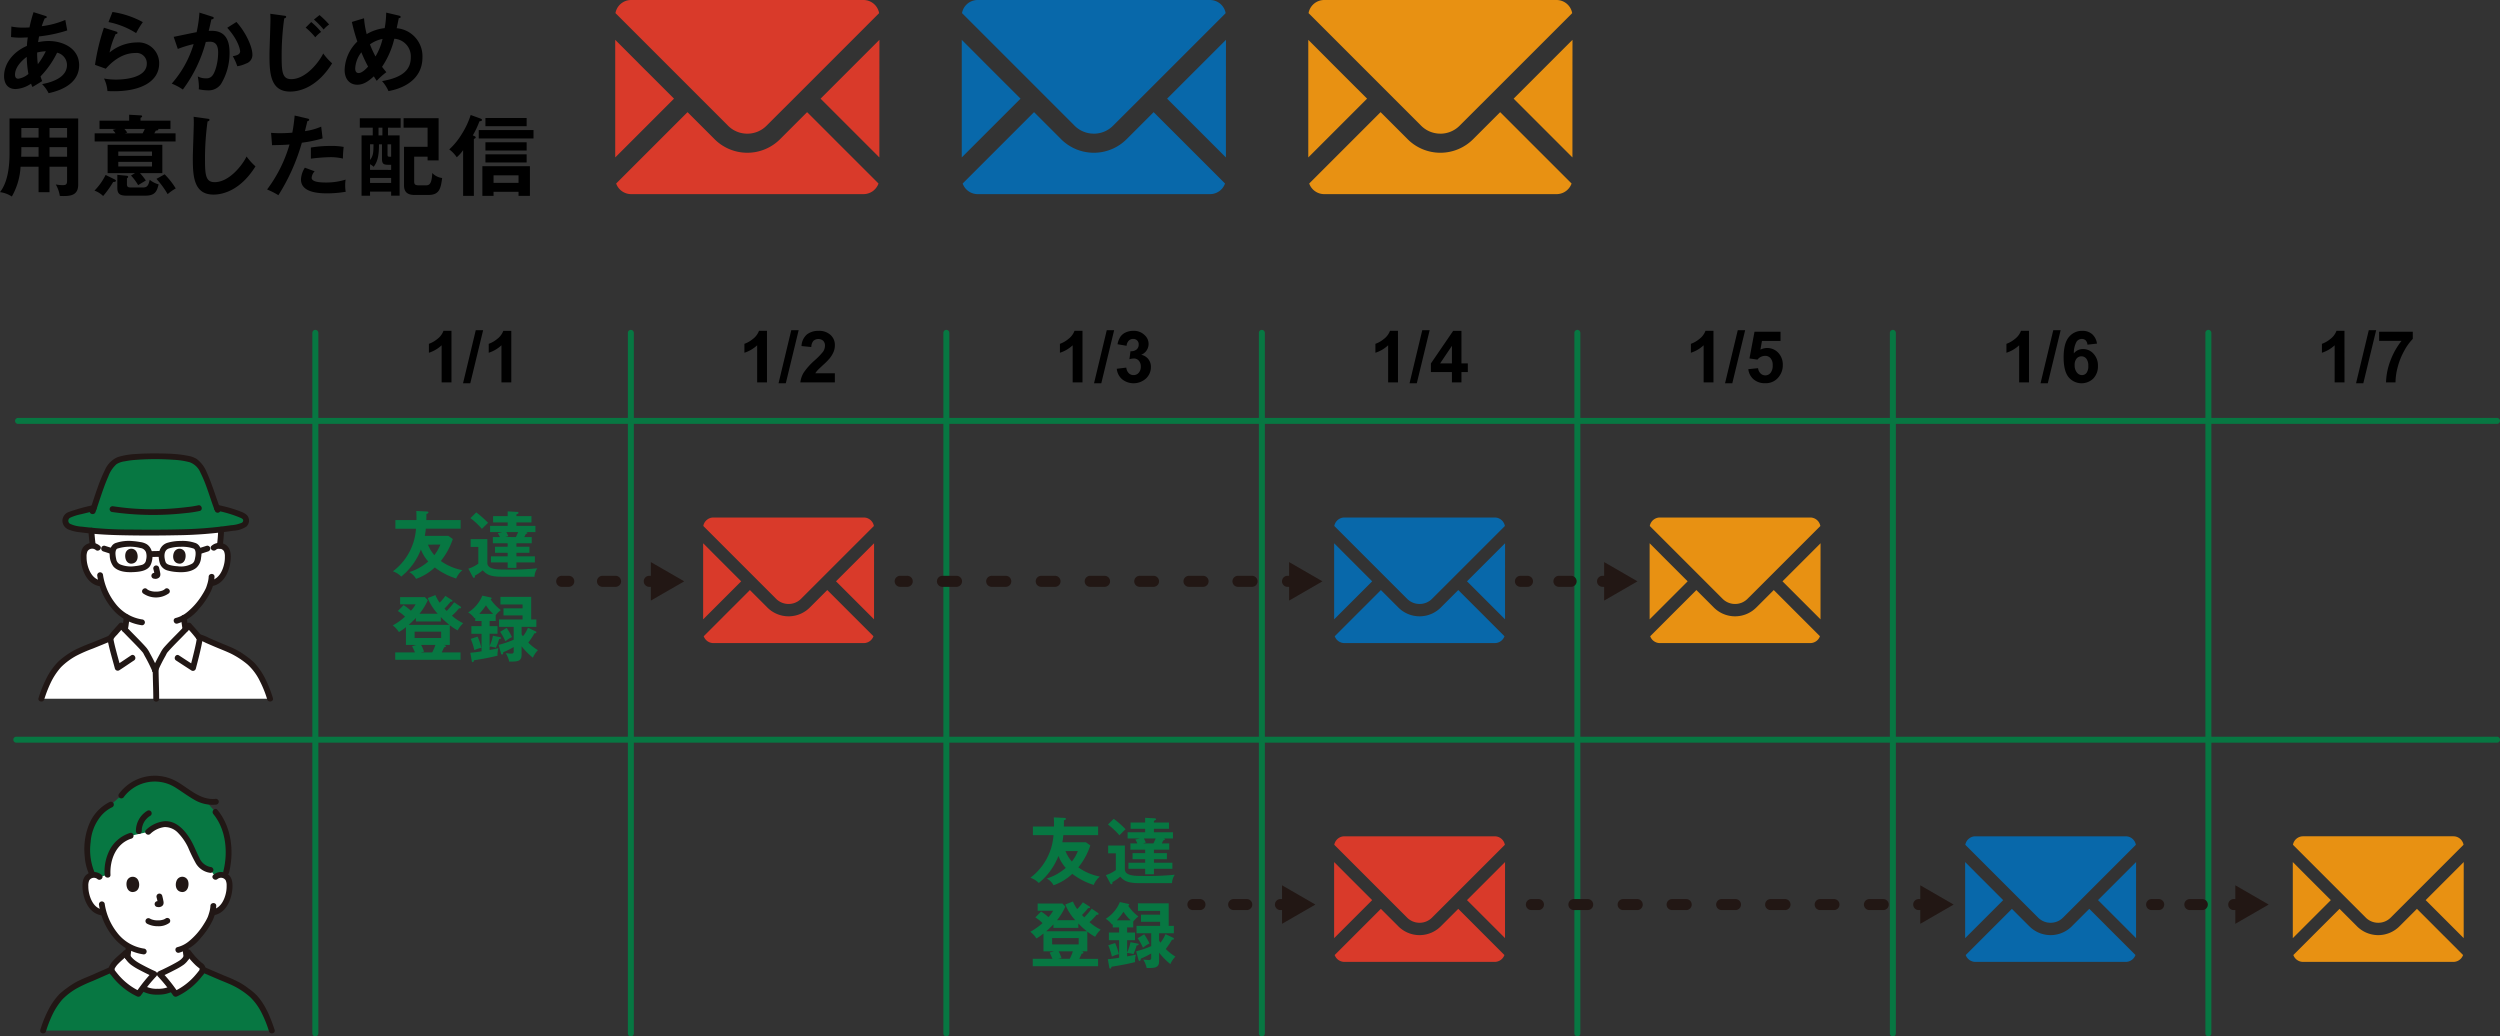 <svg id="グループ_464" data-name="グループ 464" xmlns="http://www.w3.org/2000/svg" xmlns:xlink="http://www.w3.org/1999/xlink" width="648.064" height="268.663" viewBox="0 0 648.064 268.663">
  <rect x="0" y="0" width="648.064" height="268.663" fill="#333333" stroke="none"/>
  <defs>
    <clipPath id="clip-path">
      <rect id="長方形_410" data-name="長方形 410" width="60.829" height="64.325" fill="none"/>
    </clipPath>
    <clipPath id="clip-path-2">
      <rect id="長方形_411" data-name="長方形 411" width="60.829" height="66.803" fill="none"/>
    </clipPath>
    <clipPath id="clip-path-3">
      <rect id="長方形_412" data-name="長方形 412" width="648.064" height="268.663" fill="none"/>
    </clipPath>
  </defs>
  <g id="グループ_459" data-name="グループ 459" transform="translate(9.955 117.538)">
    <g id="グループ_458" data-name="グループ 458" clip-path="url(#clip-path)">
      <path id="パス_2476" data-name="パス 2476" d="M47,76.788a37.056,37.056,0,0,1-.338,4.16c.069,0,.139.01.208.017a2.116,2.116,0,0,1,1.52,1.013,3,3,0,0,1,.315,1.2,8.966,8.966,0,0,1-.916,4.748,5.713,5.713,0,0,1-1.473,1.932,3.782,3.782,0,0,1-1.755.792l-.3.048c-.143.538-.305.992-.383,1.232-.49,1.333-3.134,5.791-6.521,7.7.053.614.137,1.23.244,1.839.175,1,.122,1.894,1.5,2.394.069.023,2.192,1.032,3.38,1.593,0,0,.62,7.872-12.188,7.872s-12.394-8.15-12.394-8.15c1.3-.6,2.787-1.291,2.84-1.31,1.387-.5,1.331-1.391,1.509-2.394.12-.687.208-1.314.261-2a13.823,13.823,0,0,1-3.494-3.063,15.255,15.255,0,0,1-2.9-5.667l-.572-.088a3.762,3.762,0,0,1-1.755-.792,5.713,5.713,0,0,1-1.473-1.932,8.963,8.963,0,0,1-.916-4.748,2.967,2.967,0,0,1,.315-1.2,2.119,2.119,0,0,1,1.524-1.015,2.207,2.207,0,0,1,.549-.008,28.447,28.447,0,0,1-.406-3.918S13.722,66.7,29.679,66.7,47,76.788,47,76.788" transform="translate(0.361 -57.011)" fill="#fff"/>
      <path id="パス_2477" data-name="パス 2477" d="M5.625,103.99a26.984,26.984,0,0,1,2.05-5.057,14.508,14.508,0,0,1,3.315-4.41,20.9,20.9,0,0,1,4.742-3.046c1.989-.813,5.715-2.3,7.807-3.185.414-.628,1.707-2.028,2.777-3.279,1.707,1.892,5.522,5.579,6.338,6.726.778,1.532,1.782,3.22,2.436,4.847.652-1.629,1.658-3.315,2.436-4.847.816-1.146,4.631-4.833,6.338-6.726.929,1.08,2.022,2.279,2.567,2.987a1.569,1.569,0,0,1,.5.128c1.986.853,5.827,2.52,7.857,3.349a20.9,20.9,0,0,1,4.742,3.046,14.508,14.508,0,0,1,3.315,4.41,26.985,26.985,0,0,1,2.05,5.057Z" transform="translate(-4.851 -40.397)" fill="#fff"/>
      <path id="パス_2478" data-name="パス 2478" d="M8.893,78.96A1.6,1.6,0,0,1,9.048,78a2.228,2.228,0,0,1,1.423-1.032c1.64-.6,3.878-1.015,5.791-1.553.238-.75.523-1.652.656-2.043a52.415,52.415,0,0,1,3.254-8.1,5.623,5.623,0,0,1,2.085-2.169,14.087,14.087,0,0,1,3.224-.761A54.854,54.854,0,0,1,32.2,62.02a55.236,55.236,0,0,1,6.716.326,14.087,14.087,0,0,1,3.224.761,5.655,5.655,0,0,1,2.087,2.169,53.171,53.171,0,0,1,3.258,8.1c.137.416.452,1.335.679,1.963a35.668,35.668,0,0,1,6.186,1.82,2.941,2.941,0,0,1,1.081.654,1.306,1.306,0,0,1,.107,1.6,3.126,3.126,0,0,1-2.071.958,121.94,121.94,0,0,1-21.317,1.4c-6.8,0-14.3.053-20.577-1.009A4.6,4.6,0,0,1,9.5,79.988a1.548,1.548,0,0,1-.608-1.03" transform="translate(-1.901 -61.265)" fill="#077742"/>
      <path id="パス_2479" data-name="パス 2479" d="M27.175,87.664a9.021,9.021,0,0,1,2.018.786l2.22.958c1.413.6,2.867,1.15,4.255,1.806a21.988,21.988,0,0,1,4.341,2.834,14.211,14.211,0,0,1,3.233,4.383,28.157,28.157,0,0,1,1.879,4.7c.309.921,1.774.526,1.463-.4a34.333,34.333,0,0,0-1.8-4.622,17.963,17.963,0,0,0-3.069-4.557,18.864,18.864,0,0,0-2.26-1.823,18.269,18.269,0,0,0-2.169-1.389c-1.444-.776-3.012-1.341-4.521-1.988q-1.345-.575-2.689-1.156a11.439,11.439,0,0,0-2.495-.992.786.786,0,0,0-.933.532.762.762,0,0,0,.53.933Z" transform="translate(14.204 -39.338)" fill="#211715"/>
      <path id="パス_2480" data-name="パス 2480" d="M6.725,102.989a31.538,31.538,0,0,1,1.623-4.217,17.2,17.2,0,0,1,2.745-4.183,17.411,17.411,0,0,1,4.03-2.976,37.254,37.254,0,0,1,4.238-1.844c1.644-.666,3.292-1.331,4.925-2.024a.763.763,0,0,0,.273-1.038.781.781,0,0,0-1.04-.273c-1.469.626-2.951,1.221-4.431,1.818a45.76,45.76,0,0,0-4.465,1.905,20.722,20.722,0,0,0-4.274,3.031,16.968,16.968,0,0,0-3.128,4.463,30.961,30.961,0,0,0-1.961,4.933c-.311.927,1.154,1.331,1.463.4Z" transform="translate(-5.22 -39.194)" fill="#211715"/>
      <path id="パス_2481" data-name="パス 2481" d="M18.055,87.581a11.99,11.99,0,0,0,.28-1.556c.093-.584.166-1.175.216-1.766a.762.762,0,0,0-.759-.759.777.777,0,0,0-.757.759c-.021.273-.05.546-.084.818-.006.044-.027.227,0,.025l-.023.174c-.021.134-.04.271-.063.4a11.731,11.731,0,0,1-.271,1.5.763.763,0,0,0,.53.933.774.774,0,0,0,.933-.53Z" transform="translate(5.078 -41.771)" fill="#211715"/>
      <path id="パス_2482" data-name="パス 2482" d="M24.6,84.332c.05.561.12,1.122.21,1.677a13.582,13.582,0,0,0,.254,1.438.759.759,0,0,0,1.463-.4,12.6,12.6,0,0,1-.244-1.381c-.019-.12-.038-.24-.055-.361-.01-.055-.013-.114-.025-.166.044.2,0,0-.006-.05-.032-.25-.057-.5-.084-.753a.8.8,0,0,0-.221-.536.758.758,0,0,0-1.3.536Z" transform="translate(12.362 -41.704)" fill="#211715"/>
      <path id="パス_2483" data-name="パス 2483" d="M29.813,72.352a37.977,37.977,0,0,1-.338,4.16.758.758,0,0,0,.759.757.781.781,0,0,0,.757-.757,37.977,37.977,0,0,0,.338-4.16.758.758,0,0,0-1.516,0v0" transform="translate(16.791 -52.574)" fill="#211715"/>
      <path id="パス_2484" data-name="パス 2484" d="M12.025,72.482a34.1,34.1,0,0,0,.38,3.866.761.761,0,0,0,.933.534.785.785,0,0,0,.53-.937l-.04-.269a.732.732,0,0,0-.011-.084c-.013-.1.008.051.01.076l-.023-.185c-.038-.3-.072-.6-.1-.9-.072-.7-.128-1.4-.156-2.1a.758.758,0,0,0-1.516,0Z" transform="translate(0.957 -52.455)" fill="#211715"/>
      <path id="パス_2485" data-name="パス 2485" d="M30.185,75.6a1.438,1.438,0,0,1,2.024.2,1.581,1.581,0,0,1,.1.134,3.151,3.151,0,0,1,.24,1.408,7.865,7.865,0,0,1-.134,1.638c-.366,1.9-1.375,4.141-3.483,4.513a.764.764,0,0,0-.53.933.774.774,0,0,0,.933.53c2.995-.53,4.429-3.9,4.688-6.607.13-1.343.093-3-1.045-3.922a3.017,3.017,0,0,0-3.864.1c-.75.628.328,1.7,1.072,1.074Z" transform="translate(15.791 -50.589)" fill="#211715"/>
      <path id="パス_2486" data-name="パス 2486" d="M32.678,78.731a7.551,7.551,0,0,1-.349,1.862c-.069.235-.145.467-.223.7-.023.067-.16.42-.076.231a13.514,13.514,0,0,1-.973,1.789,17.759,17.759,0,0,1-3.969,4.6,7.563,7.563,0,0,1-2.941,1.5c-.95.219-.547,1.682.4,1.461a11.253,11.253,0,0,0,5.612-3.821,19.257,19.257,0,0,0,3.13-4.658,9.977,9.977,0,0,0,.9-3.66c.038-.977-1.478-.975-1.518,0Z" transform="translate(11.463 -46.759)" fill="#211715"/>
      <path id="パス_2487" data-name="パス 2487" d="M15.929,74.533a3.015,3.015,0,0,0-3.864-.1c-1.139.921-1.177,2.579-1.047,3.924.261,2.709,1.7,6.075,4.69,6.607a.777.777,0,0,0,.933-.532.765.765,0,0,0-.53-.933c-2.108-.374-3.117-2.613-3.483-4.511a7.735,7.735,0,0,1-.134-1.555,3.254,3.254,0,0,1,.24-1.493,1.44,1.44,0,0,1,1.988-.429v0a1.067,1.067,0,0,1,.134.1C15.6,76.229,16.679,75.159,15.929,74.533Z" transform="translate(-0.004 -50.59)" fill="#211715"/>
      <path id="パス_2488" data-name="パス 2488" d="M13.234,78.743a17.16,17.16,0,0,0,3.685,8.276,12.15,12.15,0,0,0,7.9,4.49.763.763,0,0,0,.759-.757.776.776,0,0,0-.759-.759,10.8,10.8,0,0,1-6.935-4.175A15.77,15.77,0,0,1,14.7,78.335a.763.763,0,0,0-.933-.53.774.774,0,0,0-.53.933Z" transform="translate(2.031 -46.962)" fill="#211715"/>
      <path id="パス_2489" data-name="パス 2489" d="M48.314,70.091a30.723,30.723,0,0,1,6.27,1.86c.282.128.666.282.75.612a.655.655,0,0,1-.418.725A8.635,8.635,0,0,1,52.2,73.9a101.723,101.723,0,0,1-13.184,1.066c-4.315.109-8.635.1-12.949.051a98.665,98.665,0,0,1-12.509-.744A8.4,8.4,0,0,1,10.62,73.6a.9.9,0,0,1-.04-1.684,12.878,12.878,0,0,1,2.836-.885c1.135-.286,2.276-.544,3.4-.856a.76.76,0,0,0-.4-1.465,46.329,46.329,0,0,0-6.363,1.783A2.477,2.477,0,0,0,8.48,72.708a2.543,2.543,0,0,0,1.635,2.329,10.618,10.618,0,0,0,3.04.7q1.708.237,3.424.389c2.335.206,4.677.311,7.021.364,4.831.114,9.676.113,14.506.011a106.74,106.74,0,0,0,14.674-1.169,6.519,6.519,0,0,0,3.384-1.081,2.079,2.079,0,0,0,.172-2.936l0,0c-.036-.04-.071-.076-.109-.113a4.57,4.57,0,0,0-1.484-.822c-.66-.269-1.331-.507-2.014-.721-1.316-.414-2.661-.738-4.007-1.032-.95-.2-1.356,1.259-.4,1.465Z" transform="translate(-2.26 -55.286)" fill="#211715"/>
      <path id="パス_2490" data-name="パス 2490" d="M13.7,76.833c1.081-3.1,2-6.254,3.328-9.26a7.926,7.926,0,0,1,2.1-3.149,5.177,5.177,0,0,1,2.19-.755,20.09,20.09,0,0,1,2-.305,66.418,66.418,0,0,1,10.544-.093,20.021,20.021,0,0,1,4.278.649,4.816,4.816,0,0,1,2.781,2.729c1.591,3.115,2.44,6.552,3.708,9.8a.779.779,0,0,0,.933.53.764.764,0,0,0,.53-.935c-1.238-3.166-2.144-6.453-3.569-9.55A8.166,8.166,0,0,0,39.9,63.035a6.637,6.637,0,0,0-2.43-.828c-.74-.141-1.484-.265-2.232-.341-1.793-.189-3.6-.225-5.4-.242-1.913-.013-3.832.019-5.739.156a18.689,18.689,0,0,0-4.583.776A6.242,6.242,0,0,0,16.2,65.8a41,41,0,0,0-2.054,4.98c-.683,1.871-1.247,3.773-1.913,5.65-.324.921,1.143,1.318,1.463.4Z" transform="translate(1.103 -61.623)" fill="#211715"/>
      <path id="パス_2491" data-name="パス 2491" d="M15.453,70.408A74.5,74.5,0,0,0,34.6,70.7a29.335,29.335,0,0,0,3.645-.551c.948-.233.546-1.694-.4-1.461a24.6,24.6,0,0,1-2.865.454q-2.332.283-4.681.431a69.014,69.014,0,0,1-9.77-.09c-1.564-.124-3.121-.319-4.671-.542a.787.787,0,0,0-.933.532A.764.764,0,0,0,15.453,70.408Z" transform="translate(3.564 -55.231)" fill="#211715"/>
      <path id="パス_2492" data-name="パス 2492" d="M20.757,91.2c0,2.619.145,5.234.147,7.855a.759.759,0,1,0,1.518,0c0-2.619-.145-5.236-.149-7.855a.758.758,0,0,0-1.516,0" transform="translate(8.88 -35.465)" fill="#211715"/>
      <path id="パス_2493" data-name="パス 2493" d="M27.66,96.746a43.713,43.713,0,0,0-2.054-4.152,7.7,7.7,0,0,0-.832-1.354c-.277-.334-.572-.656-.872-.975-1.709-1.837-3.533-3.567-5.213-5.428a.764.764,0,0,0-1.074,0c-.9,1.051-1.862,2.054-2.7,3.155a1.43,1.43,0,0,0-.25,1.228c.055.381.135.761.221,1.135.467,2.081,1.089,4.118,1.631,6.174a.762.762,0,0,0,.946.523.79.79,0,0,0,.166-.071c1.3-.83,2.56-1.713,3.849-2.56.813-.532.053-1.848-.767-1.308-1.287.847-2.55,1.728-3.849,2.56l1.114.454c-.357-1.36-.748-2.71-1.1-4.068-.181-.683-.357-1.366-.513-2.054-.065-.288-.128-.574-.181-.862-.008-.055-.051-.355-.032-.191-.011-.1-.019-.193-.025-.292l-.1.381a6.874,6.874,0,0,1,1.032-1.257c.546-.628,1.1-1.249,1.638-1.877H17.621c1.627,1.8,3.386,3.483,5.049,5.249.305.326.608.654.9.994.063.072.124.145.185.221.1.124-.031-.067.051.063.156.248.277.519.416.776A42.4,42.4,0,0,1,26.2,97.146a.784.784,0,0,0,.933.53.76.76,0,0,0,.53-.933Z" transform="translate(3.312 -40.758)" fill="#211715"/>
      <path id="パス_2494" data-name="パス 2494" d="M22.168,97.146a41.677,41.677,0,0,1,1.978-3.922c.137-.261.261-.538.414-.788.063-.1-.04.048.072-.088.061-.074.122-.147.185-.219.288-.334.586-.658.887-.978,1.661-1.766,3.424-3.437,5.043-5.242H29.674a37.965,37.965,0,0,1,2.668,3.136l-.1-.383c0,.092-.01.179-.017.271-.008.076-.008.065,0,0l-.029.185c-.044.269-.092.534-.145.8-.145.721-.309,1.434-.479,2.148-.326,1.375-.675,2.745-1.036,4.109l1.114-.454q-2.008-1.288-4-2.6c-.82-.538-1.581.776-.765,1.308q1.994,1.31,4,2.6a.766.766,0,0,0,1.043-.29A.735.735,0,0,0,32,96.574c.526-2.008,1.055-4.021,1.471-6.054.084-.395.158-.79.216-1.188a1.491,1.491,0,0,0-.216-1.3c-.841-1.116-1.814-2.132-2.724-3.191a.762.762,0,0,0-1.072,0c-1.673,1.862-3.5,3.582-5.205,5.415-.3.326-.6.652-.887,1a7.987,7.987,0,0,0-.832,1.366A43.118,43.118,0,0,0,20.7,96.752a.762.762,0,0,0,.532.933.775.775,0,0,0,.933-.53Z" transform="translate(8.804 -40.754)" fill="#211715"/>
      <path id="パス_2495" data-name="パス 2495" d="M16.509,74.044a2.039,2.039,0,0,0-.874.57,3.031,3.031,0,0,0-.54.927,3.845,3.845,0,0,0-.168,1.726,5.04,5.04,0,0,0,.942,2.867c1.15,1.333,3.229,1.539,4.873,1.484,1.568-.055,3.964-.21,4.757-1.822.832-1.692.74-4.255-.929-5.394a4.285,4.285,0,0,0-1.684-.582,17.6,17.6,0,0,0-2-.261,10.539,10.539,0,0,0-4.376.488.779.779,0,0,0-.53.933.762.762,0,0,0,.933.532,10.874,10.874,0,0,1,5.959-.153,1.754,1.754,0,0,1,1.457,1.1,3.657,3.657,0,0,1,.017,1.986,1.447,1.447,0,0,1-1.07,1.28,9.994,9.994,0,0,1-1.69.317,7.354,7.354,0,0,1-3.95-.435,1.74,1.74,0,0,1-1.019-1.345,7.188,7.188,0,0,1-.206-1.56c.008-.376.1-1.034.5-1.2a.783.783,0,0,0,.53-.937.762.762,0,0,0-.933-.53" transform="translate(3.561 -50.837)" fill="#211715"/>
      <path id="パス_2496" data-name="パス 2496" d="M30.639,75.506c.319.126.45.641.486.948a4.715,4.715,0,0,1-.118,1.434,3.694,3.694,0,0,1-.25.937,1.759,1.759,0,0,1-.46.546,5.939,5.939,0,0,1-3.826.713,10.084,10.084,0,0,1-1.8-.256c-.566-.134-1.143-.334-1.331-.87-.387-1.131-.555-2.918.774-3.452a9.452,9.452,0,0,1,3.033-.458,8.9,8.9,0,0,1,3.485.46.762.762,0,0,0,.933-.53.777.777,0,0,0-.528-.935,9.994,9.994,0,0,0-3.821-.515,11.888,11.888,0,0,0-3.492.509c-2.117.761-2.464,3.111-1.928,5.045a2.874,2.874,0,0,0,2.045,2.092,11.854,11.854,0,0,0,2.31.4c1.707.147,3.737.05,5.133-1.064a3.863,3.863,0,0,0,1.267-2.663,4.992,4.992,0,0,0-.015-2.079,2.851,2.851,0,0,0-.456-.956,2.153,2.153,0,0,0-1.034-.774.766.766,0,0,0-.933.532.778.778,0,0,0,.53.933" transform="translate(9.617 -50.835)" fill="#211715"/>
      <path id="パス_2497" data-name="パス 2497" d="M20.8,76.433c.784,0,1.566-.034,2.352-.034a.757.757,0,1,0,0-1.514c-.782,0-1.566.032-2.352.032a.758.758,0,0,0,0,1.516" transform="translate(8.235 -49.588)" fill="#211715"/>
      <path id="パス_2498" data-name="パス 2498" d="M14.308,75.649l1.762.57a.767.767,0,0,0,.933-.53.776.776,0,0,0-.532-.935l-1.759-.565a.762.762,0,0,0-.933.53.773.773,0,0,0,.53.933Z" transform="translate(2.527 -50.242)" fill="#211715"/>
      <path id="パス_2499" data-name="パス 2499" d="M29.174,74.189l-1.762.57a.8.8,0,0,0-.454.347.774.774,0,0,0-.074.582.758.758,0,0,0,.933.53l1.761-.566a.807.807,0,0,0,.454-.349.758.758,0,0,0-.271-1.038.75.75,0,0,0-.586-.076" transform="translate(14.415 -50.244)" fill="#211715"/>
      <path id="パス_2500" data-name="パス 2500" d="M19.529,81.242a5.776,5.776,0,0,0,6.75,0c.7-.683-.374-1.757-1.072-1.072-.029.027-.177.158-.074.072s0,0-.023.011L25,80.331c-.072.046-.149.082-.227.126-.051.027-.1.05-.158.074.1-.044.046-.019-.025.006a4.6,4.6,0,0,1-1.682.278,4.467,4.467,0,0,1-1.652-.265c-.023-.01-.221-.093-.055-.019-.044-.019-.088-.04-.132-.061-.084-.042-.168-.088-.25-.139-.034-.019-.172-.082-.181-.122.008.025.141.124.038.027-.023-.023-.046-.042-.069-.065-.7-.683-1.772.389-1.072,1.074Z" transform="translate(7.561 -44.99)" fill="#211715"/>
      <path id="パス_2501" data-name="パス 2501" d="M21.084,77.79a13.336,13.336,0,0,1,.319,1.463l-.027-.2a.894.894,0,0,1,.006.2l.027-.2a.494.494,0,0,1-.023.092l.076-.181a.606.606,0,0,1-.031.061l.118-.156a.377.377,0,0,1-.048.048l.151-.12a.949.949,0,0,1-.113.065l.179-.076a.918.918,0,0,1-.195.055l.2-.027a.735.735,0,0,1-.183,0l.2.027c-.069-.01-.137-.027-.206-.036a.607.607,0,0,0-.3-.013.551.551,0,0,0-.282.092.756.756,0,0,0-.273,1.036.738.738,0,0,0,.454.351c.156.021.311.061.471.069a1.5,1.5,0,0,0,.7-.168,1,1,0,0,0,.559-.666,1.666,1.666,0,0,0-.008-.713c-.084-.471-.189-.937-.309-1.4a.759.759,0,0,0-1.463.4Z" transform="translate(8.717 -47.819)" fill="#211715"/>
      <path id="パス_2502" data-name="パス 2502" d="M17.106,75.74c-.238.774-.082,2.56,1.387,2.71,1.942-.011,2.045-2.169,1.39-3.182a1.537,1.537,0,0,0-2.777.471" transform="translate(5.485 -49.868)" fill="#211715"/>
      <path id="パス_2503" data-name="パス 2503" d="M26.673,75.74c.238.774.082,2.56-1.387,2.71-1.94-.011-2.045-2.169-1.39-3.182a1.537,1.537,0,0,1,2.777.471" transform="translate(11.4 -49.868)" fill="#211715"/>
    </g>
  </g>
  <g id="グループ_461" data-name="グループ 461" transform="translate(10.409 201.086)">
    <g id="グループ_460" data-name="グループ 460" clip-path="url(#clip-path-2)">
      <path id="パス_2504" data-name="パス 2504" d="M45.313,125.9a2.241,2.241,0,0,1,1.791-.525,2.124,2.124,0,0,1,1.522,1.011,3.007,3.007,0,0,1,.311,1.2,8.947,8.947,0,0,1-.914,4.748,5.672,5.672,0,0,1-1.473,1.934,3.781,3.781,0,0,1-1.755.792l-.3.046c-.143.54-.305.994-.385,1.236-.494,1.331-3.161,5.831-6.571,7.729a20.355,20.355,0,0,0,.29,2.571c.174,1,.122,1.892,1.5,2.394.069.023,2.194,1.032,3.38,1.593a13.422,13.422,0,0,1-12.471,7.347,12.67,12.67,0,0,1-12.11-7.633c1.3-.593,2.787-1.288,2.84-1.307,1.389-.5,1.331-1.392,1.511-2.394a19.439,19.439,0,0,0,.3-2.739,13.819,13.819,0,0,1-3.536-3.086,15.233,15.233,0,0,1-2.9-5.661l-.572-.088a3.8,3.8,0,0,1-1.757-.792,5.691,5.691,0,0,1-1.471-1.934,8.938,8.938,0,0,1-.914-4.755,3,3,0,0,1,.313-1.2,2.117,2.117,0,0,1,1.52-1.011,2.228,2.228,0,0,1,1.791.525s-1.19-14.1,14.819-14.1c16.346,0,15.231,14.107,15.231,14.107" transform="translate(0.125 -99.647)" fill="#fff"/>
      <path id="パス_2505" data-name="パス 2505" d="M20.953,133.988c-.526.639-1.049,1.32-1.547,1.988a6.105,6.105,0,0,0,3.759.973,7.117,7.117,0,0,0,3.752-.8,34.422,34.422,0,0,0-3.115-3.765h-1.41a21.168,21.168,0,0,0-1.44,1.6" transform="translate(7.2 -80.96)" fill="#fff"/>
      <path id="パス_2506" data-name="パス 2506" d="M25.417,139.6a40.839,40.839,0,0,0-3.706-4.559,57.433,57.433,0,0,0,5.734-3.023,4.3,4.3,0,0,0,1.7-2.556,16.983,16.983,0,0,0,3.361,3.527,1.028,1.028,0,0,1,.3,1.087,1.519,1.519,0,0,1-.25.435,17.7,17.7,0,0,1-6.724,5.65l-.414-.561" transform="translate(9.292 -83.613)" fill="#fff"/>
      <path id="パス_2507" data-name="パス 2507" d="M22.534,139.583l-.4.542a17.682,17.682,0,0,1-6.722-5.652,1.075,1.075,0,0,1,.048-1.52c.792-1.331,2.482-2.543,3.376-3.451a5.412,5.412,0,0,0,2.045,2.646A52.633,52.633,0,0,0,26.253,135a40.775,40.775,0,0,0-3.719,4.574" transform="translate(3.338 -83.576)" fill="#fff"/>
      <path id="パス_2508" data-name="パス 2508" d="M18.259,124.787q.1-.2.206-.389a8.529,8.529,0,0,1,4.645-3.761l4.528-1.007a6.705,6.705,0,0,1,5.049-1.984,6.219,6.219,0,0,1,3.811,2.321A19.743,19.743,0,0,1,39.452,125a12.854,12.854,0,0,0,1.579,2.936A3.883,3.883,0,0,0,43.8,129.5l1.278,1.82a2.236,2.236,0,0,1,1.789-.523,2.27,2.27,0,0,1,.738.25c.149-.587.25-.975.25-.975,1.329-5.217.645-11.458-2.789-15.6l-2.44-2.771a10.31,10.31,0,0,1-3.149-1.347c-1.368-.841-2.863-1.867-4.2-2.752a10.762,10.762,0,0,0-14.59,2.6l-2.7,2.361a10.476,10.476,0,0,0-4.789,5.011,12.853,12.853,0,0,0-1.265,5.184c-.187,2.577.071,5.871,1.339,8.036a2.227,2.227,0,0,1,1.755.526l2.085-.557a11.678,11.678,0,0,1,1.15-5.972" transform="translate(0.367 -105.068)" fill="#077742"/>
      <path id="パス_2509" data-name="パス 2509" d="M5.862,147.6a26.985,26.985,0,0,1,2.05-5.057,14.447,14.447,0,0,1,3.315-4.41,20.885,20.885,0,0,1,4.74-3.046c1.568-.641,5.091-2.207,7.593-3.307a.616.616,0,0,0,.027.212,1.528,1.528,0,0,0,.25.437,17.716,17.716,0,0,0,6.722,5.652c.355-.479.736-1,1.135-1.534a6.106,6.106,0,0,0,3.759.973,7.135,7.135,0,0,0,3.752-.8c.353.473.69.933,1.005,1.36a17.716,17.716,0,0,0,6.722-5.652,1.529,1.529,0,0,0,.25-.437,1.165,1.165,0,0,0,.042-.233c2.459,1.062,6.2,2.67,7.809,3.328a20.939,20.939,0,0,1,4.742,3.046,14.5,14.5,0,0,1,3.313,4.41A26.863,26.863,0,0,1,65.14,147.6Z" transform="translate(-5.09 -81.528)" fill="#077742"/>
      <path id="パス_2510" data-name="パス 2510" d="M17.162,129.385c-.027.341-.061.679-.109,1.019l.029-.2c-.038.282-.084.565-.132.843a.817.817,0,0,0,.076.584.759.759,0,0,0,1.038.271.733.733,0,0,0,.347-.452c.118-.683.214-1.373.265-2.064a.758.758,0,0,0-1.293-.536.839.839,0,0,0-.221.536Z" transform="translate(4.951 -84.37)" fill="#211715"/>
      <path id="パス_2511" data-name="パス 2511" d="M24.833,129.456c.061.7.153,1.392.278,2.081a.76.76,0,0,0,1.387.181.856.856,0,0,0,.074-.582c-.055-.305-.1-.614-.143-.921l.027.2c-.044-.317-.078-.637-.107-.958a.809.809,0,0,0-.223-.534.753.753,0,0,0-1.07,0l0,0a.738.738,0,0,0-.221.534Z" transform="translate(12.125 -84.302)" fill="#211715"/>
      <path id="パス_2512" data-name="パス 2512" d="M27.522,132.768q2.275.981,4.557,1.955c1.31.561,2.663,1.059,3.937,1.7a20.677,20.677,0,0,1,4.154,2.808,14.927,14.927,0,0,1,3.1,4.316,28.347,28.347,0,0,1,1.829,4.616c.309.923,1.776.528,1.463-.4-1.064-3.178-2.337-6.449-4.652-8.955a15.552,15.552,0,0,0-2.132-1.791,20.429,20.429,0,0,0-2.054-1.391,36.817,36.817,0,0,0-4.171-1.9q-2.638-1.124-5.266-2.26a.784.784,0,0,0-1.038.273.763.763,0,0,0,.273,1.038Z" transform="translate(14.223 -81.887)" fill="#211715"/>
      <path id="パス_2513" data-name="パス 2513" d="M6.961,148.149a31.741,31.741,0,0,1,1.6-4.173,17.765,17.765,0,0,1,2.661-4.112,17.032,17.032,0,0,1,3.945-2.981,38.436,38.436,0,0,1,3.939-1.808c1.738-.757,3.473-1.526,5.207-2.293a.762.762,0,0,0,.271-1.038.777.777,0,0,0-1.038-.271q-2.372,1.05-4.749,2.092c-1.379.6-2.815,1.131-4.133,1.862a19.038,19.038,0,0,0-2.148,1.4,20.18,20.18,0,0,0-2.037,1.631,17.566,17.566,0,0,0-3.04,4.4A31.24,31.24,0,0,0,5.5,147.746c-.309.927,1.154,1.329,1.463.4Z" transform="translate(-5.456 -81.876)" fill="#211715"/>
      <path id="パス_2514" data-name="パス 2514" d="M30.422,120.332a1.438,1.438,0,0,1,2.024.2,1.584,1.584,0,0,1,.1.134,3.147,3.147,0,0,1,.24,1.408,7.738,7.738,0,0,1-.134,1.638c-.364,1.9-1.373,4.141-3.483,4.515a.762.762,0,0,0-.53.933.776.776,0,0,0,.935.53c2.995-.53,4.427-3.9,4.688-6.609.13-1.343.092-3-1.045-3.922a3.017,3.017,0,0,0-3.864.1C28.6,119.888,29.678,120.954,30.422,120.332Z" transform="translate(15.552 -93.552)" fill="#211715"/>
      <path id="パス_2515" data-name="パス 2515" d="M32.916,123.462a7.64,7.64,0,0,1-.349,1.862c-.071.235-.147.467-.225.7-.023.067-.158.42-.076.231a13.5,13.5,0,0,1-.971,1.789,17.827,17.827,0,0,1-3.969,4.6,7.576,7.576,0,0,1-2.941,1.5c-.952.219-.549,1.682.4,1.461a11.24,11.24,0,0,0,5.612-3.821,19.308,19.308,0,0,0,3.132-4.656,10.031,10.031,0,0,0,.9-3.66c.038-.979-1.48-.977-1.516,0Z" transform="translate(11.225 -89.718)" fill="#211715"/>
      <path id="パス_2516" data-name="パス 2516" d="M16.166,119.263a3.017,3.017,0,0,0-3.864-.1c-1.139.921-1.175,2.579-1.045,3.924.259,2.709,1.692,6.077,4.685,6.609a.782.782,0,0,0,.935-.532.766.766,0,0,0-.53-.933c-2.108-.374-3.119-2.615-3.483-4.513a7.736,7.736,0,0,1-.135-1.555,3.255,3.255,0,0,1,.242-1.493,1.438,1.438,0,0,1,1.986-.429l0,0a1.554,1.554,0,0,1,.134.1c.742.624,1.822-.446,1.072-1.072Z" transform="translate(-0.241 -93.549)" fill="#211715"/>
      <path id="パス_2517" data-name="パス 2517" d="M13.471,123.473a17.16,17.16,0,0,0,3.685,8.276,12.155,12.155,0,0,0,7.9,4.494.762.762,0,0,0,.759-.757.776.776,0,0,0-.759-.759,10.808,10.808,0,0,1-6.935-4.175,15.78,15.78,0,0,1-3.189-7.487.764.764,0,0,0-.935-.53.775.775,0,0,0-.528.935Z" transform="translate(1.793 -89.922)" fill="#211715"/>
      <path id="パス_2518" data-name="パス 2518" d="M17.974,109.054a11.11,11.11,0,0,0-5.35,5.951,17.241,17.241,0,0,0-1.07,8.026,13.817,13.817,0,0,0,1.15,4.759.759.759,0,1,0,1.31-.765,15.214,15.214,0,0,1-.914-7.618A11.944,11.944,0,0,1,15.5,113a8.749,8.749,0,0,1,3.235-2.638.766.766,0,0,0,.273-1.04.778.778,0,0,0-1.036-.273Z" transform="translate(-0.01 -102.22)" fill="#211715"/>
      <path id="パス_2519" data-name="パス 2519" d="M20.8,113.223A9.122,9.122,0,0,0,15.77,117.2a12.3,12.3,0,0,0-1.535,6.87c.051.973,1.568.977,1.516,0-.2-3.876,1.429-8.15,5.448-9.39.929-.288.532-1.751-.4-1.463Z" transform="translate(2.48 -98.383)" fill="#211715"/>
      <path id="パス_2520" data-name="パス 2520" d="M21.047,114.915a6.386,6.386,0,0,1,3.731-1.787,4.716,4.716,0,0,1,3.512,1.545,14,14,0,0,1,2.567,3.727,40.436,40.436,0,0,0,2.041,4.189A5.1,5.1,0,0,0,36.665,125a.762.762,0,0,0,.759-.757.776.776,0,0,0-.759-.759,3.986,3.986,0,0,1-2.918-2.459c-.748-1.427-1.289-2.945-2.091-4.349-1.446-2.531-3.807-5.324-7.034-5.058a8.2,8.2,0,0,0-4.646,2.224c-.736.643.34,1.713,1.072,1.072" transform="translate(7.493 -99.818)" fill="#211715"/>
      <path id="パス_2521" data-name="パス 2521" d="M17.5,110.932a10.026,10.026,0,0,1,13.356-2.451c1.6,1,3.119,2.144,4.759,3.088a9.344,9.344,0,0,0,5.739,1.36.782.782,0,0,0,.759-.759.761.761,0,0,0-.759-.757c-4.015.456-6.9-2.655-10.136-4.484A11.547,11.547,0,0,0,16.2,110.168a.765.765,0,0,0,.273,1.038.778.778,0,0,0,1.036-.273" transform="translate(4.196 -105.424)" fill="#211715"/>
      <path id="パス_2522" data-name="パス 2522" d="M29.08,111.266c3.323,4.053,3.826,9.928,2.594,14.864a.759.759,0,0,0,1.461.4c1.383-5.507.7-11.843-2.983-16.339-.618-.757-1.686.322-1.072,1.072" transform="translate(15.811 -101.33)" fill="#211715"/>
      <path id="パス_2523" data-name="パス 2523" d="M19.986,115.488c0-.219.015-.433.031-.65.01-.124-.031.175.006-.036.006-.048.013-.092.023-.137q.031-.169.074-.332c.055-.214.134-.416.2-.622.038-.116-.072.156.017-.04.017-.042.038-.084.057-.126.05-.1.1-.2.158-.305a5.721,5.721,0,0,1,.332-.521s.118-.158.065-.09.059-.071.071-.084c.065-.078.134-.155.2-.229a6.17,6.17,0,0,1,.477-.444c.1-.09-.031.019.036-.031.046-.034.092-.067.139-.1.1-.065.191-.126.29-.187a.758.758,0,1,0-.765-1.308,6.106,6.106,0,0,0-2.93,5.247.758.758,0,0,0,1.516,0v0" transform="translate(6.354 -101.142)" fill="#211715"/>
      <path id="パス_2524" data-name="パス 2524" d="M26.421,139.582a39.923,39.923,0,0,0-3.826-4.711.754.754,0,0,0-.738-.193l.584,1.385c.364-.217.784-.372,1.164-.557.826-.4,1.648-.807,2.459-1.234a16.677,16.677,0,0,0,2.235-1.324,5.436,5.436,0,0,0,1.926-2.918l-1.268.334a21.776,21.776,0,0,0,2.432,2.768c.257.235.528.454.8.666.143.111.256.158.242.349-.011.214-.24.416-.366.584-.175.229-.361.454-.547.675a16.489,16.489,0,0,1-5.722,4.463l1.038.273-.416-.563a.784.784,0,0,0-1.038-.273.765.765,0,0,0-.271,1.038l.414.563a.793.793,0,0,0,1.04.273,17.824,17.824,0,0,0,6.512-5.293,2.928,2.928,0,0,0,.877-1.8,1.978,1.978,0,0,0-.977-1.583,18.523,18.523,0,0,1-2.945-3.212c-.372-.477-1.116-.151-1.268.334a3.862,3.862,0,0,1-1.591,2.266c-.7.454-1.444.849-2.184,1.234s-1.48.75-2.228,1.11c-.357.172-.75.315-1.081.519-.717.427-.25,1.669.582,1.385l-.738-.193a37.315,37.315,0,0,1,3.59,4.4.781.781,0,0,0,1.038.271.764.764,0,0,0,.271-1.038" transform="translate(8.942 -83.98)" fill="#211715"/>
      <path id="パス_2525" data-name="パス 2525" d="M22.229,139.554l-.4.542,1.038-.275a16.588,16.588,0,0,1-5.823-4.583c-.183-.221-.366-.446-.538-.677-.191-.254-.315-.347-.166-.649a5.182,5.182,0,0,1,.967-1.286c.761-.793,1.638-1.459,2.417-2.237l-1.268-.332a6.508,6.508,0,0,0,2.01,2.812,15.471,15.471,0,0,0,2.247,1.392c.776.414,1.566.811,2.358,1.2.38.183.8.338,1.158.555l.582-1.387a.756.756,0,0,0-.738.2,40.123,40.123,0,0,0-3.842,4.73.764.764,0,0,0,.273,1.036.774.774,0,0,0,1.038-.271,37.446,37.446,0,0,1,3.6-4.423l-.738.195c.832.278,1.308-.954.582-1.387-.309-.185-.664-.317-.99-.473-.744-.359-1.48-.727-2.211-1.112-1.6-.843-3.168-1.69-3.87-3.464a.771.771,0,0,0-.961-.513.791.791,0,0,0-.307.179c-.879.879-1.89,1.619-2.714,2.56a5.2,5.2,0,0,0-1.122,1.757,2.177,2.177,0,0,0,.681,2.079A17.862,17.862,0,0,0,22.1,141.13a.792.792,0,0,0,1.038-.271l.4-.544a.765.765,0,0,0-.273-1.038.778.778,0,0,0-1.038.273" transform="translate(2.988 -83.933)" fill="#211715"/>
      <path id="パス_2526" data-name="パス 2526" d="M19.659,135.478a7.875,7.875,0,0,0,3.733.744,8.251,8.251,0,0,0,3.832-.8c.868-.452.1-1.76-.763-1.312a6.578,6.578,0,0,1-3.065.589,6.29,6.29,0,0,1-2.968-.538c-.866-.452-1.635.858-.767,1.307Z" transform="translate(7.086 -79.474)" fill="#211715"/>
      <path id="パス_2527" data-name="パス 2527" d="M20.134,126.231a6.041,6.041,0,0,0,2.9.671,4.711,4.711,0,0,0,2.924-.864.762.762,0,0,0,0-1.072.78.78,0,0,0-1.072,0c.231-.179.053-.044-.008-.006s-.118.072-.177.1l-.1.048c-.124.063.023-.029.031-.011l-.248.09a4.329,4.329,0,0,1-.692.156c.114-.015-.017,0-.063.008-.069.006-.135.011-.2.015-.164.011-.328.017-.492.015-.147,0-.294-.006-.439-.017-.067,0-.135-.01-.2-.017-.008,0-.25-.034-.093-.01a4.852,4.852,0,0,1-.645-.143c-.092-.029-.179-.059-.267-.092-.193-.065.114.059-.061-.023-.111-.052-.219-.107-.328-.164a.757.757,0,0,0-.765,1.307Z" transform="translate(7.538 -87.885)" fill="#211715"/>
      <path id="パス_2528" data-name="パス 2528" d="M21.517,122.419a13.205,13.205,0,0,1,.319,1.461l-.025-.2a.894.894,0,0,1,0,.2l.027-.2a.491.491,0,0,1-.021.092l.076-.181a.585.585,0,0,1-.032.059l.118-.153a.56.56,0,0,1-.048.048l.155-.12a.769.769,0,0,1-.116.063l.179-.076a.819.819,0,0,1-.195.057l.2-.029a.735.735,0,0,1-.183,0l.2.029c-.069-.01-.135-.027-.2-.036a.586.586,0,0,0-.3-.013.567.567,0,0,0-.282.09.758.758,0,0,0-.271,1.032.726.726,0,0,0,.452.351c.158.021.311.061.473.067a1.5,1.5,0,0,0,.7-.166,1,1,0,0,0,.559-.664,1.675,1.675,0,0,0-.008-.715c-.082-.471-.189-.938-.309-1.4a.758.758,0,0,0-1.469.376l.006.029Z" transform="translate(8.662 -90.89)" fill="#211715"/>
      <path id="パス_2529" data-name="パス 2529" d="M17.279,120.347c-.242.792-.082,2.615,1.415,2.771,1.986-.011,2.091-2.216,1.423-3.254a1.573,1.573,0,0,0-2.838.483" transform="translate(5.187 -92.962)" fill="#211715"/>
      <path id="パス_2530" data-name="パス 2530" d="M27.1,120.349c.244.792.082,2.615-1.413,2.771-1.986-.011-2.092-2.216-1.425-3.254a1.574,1.574,0,0,1,2.842.481" transform="translate(11.268 -92.964)" fill="#211715"/>
    </g>
  </g>
  <g id="グループ_463" data-name="グループ 463">
    <g id="グループ_462" data-name="グループ 462" clip-path="url(#clip-path-3)">
      <path id="パス_2531" data-name="パス 2531" d="M64.139,58.325h-2.55V48.71a8.8,8.8,0,0,1-3.3,1.934V48.33a7.282,7.282,0,0,0,2.169-1.242,4.689,4.689,0,0,0,1.608-2.127h2.07Z" transform="translate(52.895 40.799)"/>
      <path id="パス_2532" data-name="パス 2532" d="M62.929,58.634l3.3-13.762H68.14L64.808,58.634Z" transform="translate(57.102 40.717)"/>
      <path id="パス_2533" data-name="パス 2533" d="M72.269,58.325h-2.55V48.71a8.8,8.8,0,0,1-3.3,1.934V48.33a7.282,7.282,0,0,0,2.169-1.242A4.689,4.689,0,0,0,70.2,44.962h2.07Z" transform="translate(60.272 40.799)"/>
      <path id="パス_2534" data-name="パス 2534" d="M107.018,58.325h-2.55V48.71a8.8,8.8,0,0,1-3.3,1.934V48.33a7.282,7.282,0,0,0,2.169-1.242,4.689,4.689,0,0,0,1.608-2.127h2.07Z" transform="translate(91.804 40.799)"/>
      <path id="パス_2535" data-name="パス 2535" d="M105.808,58.634l3.3-13.762h1.915l-3.332,13.762Z" transform="translate(96.01 40.717)"/>
      <path id="パス_2536" data-name="パス 2536" d="M117.715,55.956v2.369h-8.942a6.127,6.127,0,0,1,.872-2.544,16.846,16.846,0,0,1,2.869-3.193,18.485,18.485,0,0,0,2.115-2.178,2.807,2.807,0,0,0,.526-1.562,1.766,1.766,0,0,0-.46-1.31,1.949,1.949,0,0,0-2.537.023,2.476,2.476,0,0,0-.546,1.6l-2.541-.254a4.164,4.164,0,0,1,1.425-3.025,4.784,4.784,0,0,1,3-.917,4.332,4.332,0,0,1,3.1,1.062,3.483,3.483,0,0,1,1.125,2.642,4.6,4.6,0,0,1-.322,1.713,7.109,7.109,0,0,1-1.02,1.7,16.486,16.486,0,0,1-1.671,1.694c-.8.742-1.316,1.23-1.53,1.473a4.359,4.359,0,0,0-.523.708Z" transform="translate(98.701 40.799)"/>
      <path id="パス_2537" data-name="パス 2537" d="M149.9,58.325h-2.55V48.71a8.8,8.8,0,0,1-3.3,1.934V48.33a7.281,7.281,0,0,0,2.169-1.242,4.689,4.689,0,0,0,1.608-2.127h2.07Z" transform="translate(130.711 40.799)"/>
      <path id="パス_2538" data-name="パス 2538" d="M148.685,58.634l3.3-13.762H153.9l-3.332,13.762Z" transform="translate(134.917 40.717)"/>
      <path id="パス_2539" data-name="パス 2539" d="M151.775,54.794l2.468-.3a2.338,2.338,0,0,0,.637,1.442,1.731,1.731,0,0,0,1.253.5,1.71,1.71,0,0,0,1.329-.6,2.312,2.312,0,0,0,.54-1.614,2.17,2.17,0,0,0-.517-1.528,1.663,1.663,0,0,0-1.263-.563,4.507,4.507,0,0,0-1.171.191l.282-2.079a2.237,2.237,0,0,0,1.579-.446,1.608,1.608,0,0,0,.544-1.267A1.373,1.373,0,0,0,156,47.059a1.521,1.521,0,0,0-1.116.456,2.126,2.126,0,0,0-.563,1.322l-2.352-.4a5.294,5.294,0,0,1,.74-1.93,3.333,3.333,0,0,1,1.379-1.131,4.622,4.622,0,0,1,1.984-.414,3.954,3.954,0,0,1,3.016,1.2,3.033,3.033,0,0,1-.982,5.011,3.1,3.1,0,0,1,1.831,1.1,3.186,3.186,0,0,1,.685,2.06,4,4,0,0,1-1.28,2.987,4.783,4.783,0,0,1-6.184.195,4.085,4.085,0,0,1-1.379-2.72" transform="translate(137.721 40.799)"/>
      <path id="パス_2540" data-name="パス 2540" d="M192.774,58.325h-2.55V48.71a8.8,8.8,0,0,1-3.3,1.934V48.33a7.282,7.282,0,0,0,2.169-1.242,4.69,4.69,0,0,0,1.608-2.127h2.07Z" transform="translate(169.619 40.799)"/>
      <path id="パス_2541" data-name="パス 2541" d="M191.564,58.634l3.3-13.762h1.915l-3.332,13.762Z" transform="translate(173.825 40.717)"/>
      <path id="パス_2542" data-name="パス 2542" d="M199.915,58.325V55.647h-5.448V53.416l5.774-8.454h2.144V53.4h1.652v2.243h-1.652v2.678Zm0-4.921V48.855L196.855,53.4Z" transform="translate(176.46 40.799)"/>
      <path id="パス_2543" data-name="パス 2543" d="M321.409,58.325h-2.55V48.71a8.8,8.8,0,0,1-3.3,1.934V48.33a7.282,7.282,0,0,0,2.169-1.242,4.689,4.689,0,0,0,1.608-2.127h2.07Z" transform="translate(286.342 40.799)"/>
      <path id="パス_2544" data-name="パス 2544" d="M320.2,58.634l3.3-13.762h1.915l-3.332,13.762Z" transform="translate(290.549 40.717)"/>
      <path id="パス_2545" data-name="パス 2545" d="M323.335,47.455V45.086h8.724v1.852a13.789,13.789,0,0,0-2.2,3.05,17.831,17.831,0,0,0-1.7,4.229,15.632,15.632,0,0,0-.576,4h-2.461a17.11,17.11,0,0,1,1.139-5.631,18.816,18.816,0,0,1,2.875-5.129Z" transform="translate(293.395 40.911)"/>
      <path id="パス_2546" data-name="パス 2546" d="M235.652,58.325H233.1V48.71a8.8,8.8,0,0,1-3.3,1.934V48.33a7.282,7.282,0,0,0,2.169-1.242,4.689,4.689,0,0,0,1.608-2.127h2.07Z" transform="translate(208.526 40.799)"/>
      <path id="パス_2547" data-name="パス 2547" d="M234.442,58.634l3.3-13.762h1.915l-3.332,13.762Z" transform="translate(212.733 40.717)"/>
      <path id="パス_2548" data-name="パス 2548" d="M237.6,54.79l2.543-.261a2.187,2.187,0,0,0,.645,1.368,1.748,1.748,0,0,0,1.234.5,1.717,1.717,0,0,0,1.352-.649,2.963,2.963,0,0,0,.555-1.959,2.679,2.679,0,0,0-.549-1.837,1.829,1.829,0,0,0-1.431-.616,2.6,2.6,0,0,0-1.97.973l-2.07-.3,1.307-6.93h6.746v2.388h-4.812l-.4,2.262a3.891,3.891,0,0,1,4.622.807,4.455,4.455,0,0,1,1.179,3.2,4.789,4.789,0,0,1-.954,2.932,4.216,4.216,0,0,1-3.6,1.762,4.466,4.466,0,0,1-3-.988,4.078,4.078,0,0,1-1.39-2.663" transform="translate(215.597 40.91)"/>
      <path id="パス_2549" data-name="パス 2549" d="M278.531,58.325h-2.55V48.71a8.82,8.82,0,0,1-3.3,1.934V48.33a7.281,7.281,0,0,0,2.169-1.242,4.7,4.7,0,0,0,1.606-2.127h2.071Z" transform="translate(247.435 40.799)"/>
      <path id="パス_2550" data-name="パス 2550" d="M277.32,58.634l3.3-13.762h1.915L279.2,58.634Z" transform="translate(251.641 40.717)"/>
      <path id="パス_2551" data-name="パス 2551" d="M289.1,48.274l-2.468.273a1.806,1.806,0,0,0-.471-1.125,1.378,1.378,0,0,0-.992-.362,1.67,1.67,0,0,0-1.366.727,6.137,6.137,0,0,0-.7,3.021,3,3,0,0,1,2.371-1.125,3.619,3.619,0,0,1,2.737,1.219,4.41,4.41,0,0,1,1.139,3.14,4.5,4.5,0,0,1-1.2,3.279,4.363,4.363,0,0,1-6.39-.332c-.864-1.041-1.3-2.756-1.3-5.133q0-3.659,1.354-5.276a4.354,4.354,0,0,1,3.512-1.616,3.721,3.721,0,0,1,2.51.849,3.97,3.97,0,0,1,1.267,2.462m-5.781,5.566a2.885,2.885,0,0,0,.572,1.923,1.68,1.68,0,0,0,1.3.673,1.48,1.48,0,0,0,1.181-.551,2.791,2.791,0,0,0,.475-1.818,2.926,2.926,0,0,0-.509-1.9,1.639,1.639,0,0,0-2.514-.031,2.513,2.513,0,0,0-.509,1.7" transform="translate(254.487 40.799)"/>
      <path id="パス_2552" data-name="パス 2552" d="M645.647,101.671H2.585a.774.774,0,1,1,0-1.549H645.647a.774.774,0,1,1,0,1.549" transform="translate(1.643 90.851)" fill="#077742"/>
      <path id="パス_2553" data-name="パス 2553" d="M645.431,58.345H2.823a.774.774,0,0,1,0-1.549H645.431a.774.774,0,1,1,0,1.549" transform="translate(1.859 51.537)" fill="#077742"/>
      <path id="パス_2554" data-name="パス 2554" d="M43.226,227.983a.775.775,0,0,1-.774-.774V45.608a.774.774,0,1,1,1.549,0v181.6a.775.775,0,0,1-.774.774" transform="translate(38.521 40.681)" fill="#077742"/>
      <path id="パス_2555" data-name="パス 2555" d="M86.105,227.983a.775.775,0,0,1-.774-.774V45.608a.774.774,0,1,1,1.549,0v181.6a.775.775,0,0,1-.774.774" transform="translate(77.429 40.681)" fill="#077742"/>
      <path id="パス_2556" data-name="パス 2556" d="M128.983,227.983a.775.775,0,0,1-.774-.774V45.608a.774.774,0,1,1,1.549,0v181.6a.775.775,0,0,1-.774.774" transform="translate(116.337 40.681)" fill="#077742"/>
      <path id="パス_2557" data-name="パス 2557" d="M171.861,227.983a.775.775,0,0,1-.774-.774V45.608a.774.774,0,1,1,1.549,0v181.6a.775.775,0,0,1-.774.774" transform="translate(155.245 40.681)" fill="#077742"/>
      <path id="パス_2558" data-name="パス 2558" d="M214.74,227.983a.775.775,0,0,1-.774-.774V45.608a.774.774,0,1,1,1.549,0v181.6a.775.775,0,0,1-.774.774" transform="translate(194.153 40.681)" fill="#077742"/>
      <path id="パス_2559" data-name="パス 2559" d="M257.618,227.983a.774.774,0,0,1-.774-.774V45.608a.773.773,0,1,1,1.547,0v181.6a.773.773,0,0,1-.772.774" transform="translate(233.061 40.681)" fill="#077742"/>
      <path id="パス_2560" data-name="パス 2560" d="M300.5,227.983a.775.775,0,0,1-.774-.774V45.608a.774.774,0,1,1,1.549,0v181.6a.775.775,0,0,1-.774.774" transform="translate(271.968 40.681)" fill="#077742"/>
      <path id="パス_2561" data-name="パス 2561" d="M54.047,74.038V71.806h5.467c0-1.467-.019-1.822-.055-2.361l2.733.13c.259.019.41.074.41.261,0,.242-.336.317-.521.353,0,.875,0,1.175-.019,1.617h8.89v2.232h-9.02a16.811,16.811,0,0,1-.261,1.864H67.79l1.135.814A18.155,18.155,0,0,1,65.82,82.41,14.365,14.365,0,0,0,71.4,84.79a5.8,5.8,0,0,0-1.6,2.157,17.943,17.943,0,0,1-5.543-2.865A13.735,13.735,0,0,1,59.4,87.039a4.32,4.32,0,0,0-1.766-1.747,13.616,13.616,0,0,0,4.927-2.752,9.991,9.991,0,0,1-1.9-3.107,16.773,16.773,0,0,1-5.095,7.012A5.634,5.634,0,0,0,53.4,85.088a15.112,15.112,0,0,0,5.989-11.05Zm8.442,4.131A9.053,9.053,0,0,0,64.145,80.9a11.784,11.784,0,0,0,1.562-2.735Z" transform="translate(48.451 63.015)" fill="#077742"/>
      <path id="パス_2562" data-name="パス 2562" d="M68.578,76.682V82.86c0,1.709,2.7,1.709,4.389,1.709a71.886,71.886,0,0,0,8.557-.317,4.127,4.127,0,0,0-.727,2.176H72.206c-3.126,0-3.906-.706-4.837-1.656a11.01,11.01,0,0,1-2.045,1.394.648.648,0,0,1,.038.2c0,.225-.132.355-.28.355-.13,0-.24-.13-.315-.28l-1.116-2.1a8.3,8.3,0,0,0,2.585-1.3V78.713H64.246V76.682ZM65.7,69.763a25.9,25.9,0,0,1,3.069,2.7c-.261.225-1.08,1.043-1.6,1.562a20.174,20.174,0,0,0-2.976-2.787ZM76.11,78.656h3.367v1.581H76.11v.908h4.78v1.583H76.11v1.411H73.84V82.728H69.509V81.145H73.84v-.908H70.569V78.656H73.84v-.893H70.01V76.146h1.823a9.5,9.5,0,0,0-.54-1.005l1.152-.28H69.285V73.244H73.84V72.35H70.066V70.732H73.84V69.5l2.438.13c.223.019.372.055.372.223s-.149.261-.54.41v.465h3.906V72.35H76.11v.895h4.929V74.86H78.491c.336.038.465.113.465.223,0,.187-.2.206-.391.242-.074.132-.353.708-.408.82h1.915v1.617H76.11Zm-.13-2.51c.353-.763.408-.876.576-1.286h-3.05c.391.782.427.895.5,1.062l-.8.223Z" transform="translate(57.757 63.068)" fill="#077742"/>
      <path id="パス_2563" data-name="パス 2563" d="M56.788,93.8V89.172a11.7,11.7,0,0,1-1.822,1.282,7.667,7.667,0,0,0-1.581-1.728,16.376,16.376,0,0,0,3.161-2.251,9.572,9.572,0,0,0-1.858-1.467l1.486-1.528a11.933,11.933,0,0,1,1.9,1.453,6.859,6.859,0,0,0,1.209-1.659h-4V81.4H61.7l.763.8A16.359,16.359,0,0,1,60.3,85.712h4.723a13.3,13.3,0,0,1-2.585-4.072l1.989-.763a9.982,9.982,0,0,0,1.1,1.974A13.392,13.392,0,0,0,67,81.081l1.637,1.043c.187.113.223.168.223.242,0,.2-.278.223-.5.223a21.46,21.46,0,0,1-1.581,1.785c.093.111.187.2.576.614a19.954,19.954,0,0,0,1.934-2.251l1.488,1c.206.13.3.223.3.334,0,.225-.185.242-.538.242a13.492,13.492,0,0,1-1.823,1.9,12.529,12.529,0,0,0,2.9,1.953,7.729,7.729,0,0,0-1.432,1.862,16.559,16.559,0,0,1-2.026-1.341V93.8H66.533l.355.055c.092.019.259.187.259.28,0,.2-.336.259-.484.278-.2.538-.446,1-.6,1.32h4.873v1.915H54.016V95.738h5.1c-.223-.6-.576-1.32-.727-1.617l1.1-.317Zm2.586-6.993c-.393.391-.931.965-1.879,1.785H68.04a21.2,21.2,0,0,1-2.213-2.028v1.152H59.374ZM59.039,92H65.92V90.363H59.039Zm1.692,1.8a12.256,12.256,0,0,1,.744,1.747c-.259.055-.521.093-.874.187H63.6a12.2,12.2,0,0,0,.818-1.934Z" transform="translate(48.442 73.388)" fill="#077742"/>
      <path id="パス_2564" data-name="パス 2564" d="M70.753,87.521H69.172V88.86h2.047v1.97H69.172v3.2a11.944,11.944,0,0,0,.876-2.68l1.9.374c.074.017.2.036.2.2,0,.2-.259.242-.5.261a17.17,17.17,0,0,1-.835,2.268,7.991,7.991,0,0,0-1.638-.317v.891c1.452-.258,1.843-.351,2.27-.462a6.942,6.942,0,0,0-.223,1.951c-2.567.633-4.816.984-6.083,1.188-.149.448-.166.484-.353.484-.166,0-.2-.168-.223-.261l-.389-2.174c.5-.038,1.226-.093,2.918-.372V90.831h-2.64V88.86h2.64V87.521H65.453v-.837l-.166.149a6.045,6.045,0,0,0-1.656-1.545,9.245,9.245,0,0,0,3.662-4.334l2.176.465c.132.038.223.057.223.187,0,.036,0,.223-.259.3a12.472,12.472,0,0,0,2.659,2.791,6.78,6.78,0,0,0-1.339,1.318Zm-4.686,4.053a15.8,15.8,0,0,1,.967,2.884,8.574,8.574,0,0,0-1.8.61,17.873,17.873,0,0,0-.948-2.916Zm4.036-5.9a9.879,9.879,0,0,1-1.86-2.215,18.426,18.426,0,0,1-1.749,2.215Zm1.413,8.036a24.135,24.135,0,0,0,3.906-1.339v-3.33h-3.8V87.13h6.1V86.07H72.781V84.229h4.948v-.988H71.982v-1.97h7.977v5.86H81.3v1.915H77.467v1.9a5.324,5.324,0,0,0,.353.542,8.866,8.866,0,0,0,1.3-2.214l1.951.91c.093.038.225.093.225.261,0,.278-.3.259-.484.259A20.72,20.72,0,0,1,79.2,93.117a13.469,13.469,0,0,0,2.491,1.97,6.769,6.769,0,0,0-1.3,1.938,17.714,17.714,0,0,1-2.92-2.958v2.193c0,1.785-1.116,1.785-3.218,1.785a6.7,6.7,0,0,0-.893-2.194c.41.055,1.228.13,1.488.13.559,0,.578-.355.578-.614V94.273a22.626,22.626,0,0,1-2.7,1.337c-.038.317-.057.6-.336.6-.111,0-.2-.111-.242-.223ZM73.6,89.307a17.971,17.971,0,0,1,1.377,2.38,7.818,7.818,0,0,0-1.694,1.095,14.578,14.578,0,0,0-1.375-2.455Z" transform="translate(57.739 73.458)" fill="#077742"/>
      <path id="パス_2565" data-name="パス 2565" d="M140.689,115.681v-2.232h5.467c0-1.469-.019-1.822-.055-2.361l2.733.13c.259.019.41.074.41.261,0,.242-.336.317-.521.353,0,.872,0,1.171-.019,1.617h8.89v2.232h-9.02a16.7,16.7,0,0,1-.261,1.86h6.119l1.135.818a18.071,18.071,0,0,1-3.105,5.69,14.306,14.306,0,0,0,5.577,2.38,5.8,5.8,0,0,0-1.6,2.161,17.942,17.942,0,0,1-5.543-2.865,13.791,13.791,0,0,1-4.852,2.956,4.339,4.339,0,0,0-1.766-1.751,13.56,13.56,0,0,0,4.927-2.752,9.97,9.97,0,0,1-1.9-3.1,16.773,16.773,0,0,1-5.095,7.012,5.6,5.6,0,0,0-2.176-1.36,15.112,15.112,0,0,0,5.989-11.046Zm8.442,4.128a9.006,9.006,0,0,0,1.656,2.735,11.7,11.7,0,0,0,1.562-2.735Z" transform="translate(127.07 100.801)" fill="#077742"/>
      <path id="パス_2566" data-name="パス 2566" d="M155.22,118.324V124.5c0,1.713,2.7,1.713,4.389,1.713a71.885,71.885,0,0,0,8.557-.317,4.105,4.105,0,0,0-.727,2.176h-8.591c-3.126,0-3.906-.71-4.837-1.659a11.213,11.213,0,0,1-2.045,1.4.648.648,0,0,1,.038.2c0,.223-.132.355-.28.355-.13,0-.24-.132-.315-.28l-1.116-2.1a8.231,8.231,0,0,0,2.585-1.3v-4.332h-1.989v-2.028Zm-2.882-6.918a25.568,25.568,0,0,1,3.069,2.7c-.261.225-1.08,1.04-1.6,1.562a20.027,20.027,0,0,0-2.976-2.791Zm10.414,8.888h3.367v1.581h-3.367v.912h4.78v1.579h-4.78v1.415h-2.27v-1.415h-4.332v-1.579h4.332v-.912h-3.271v-1.581h3.271V119.4h-3.83v-1.617h1.823a9.123,9.123,0,0,0-.54-1l1.152-.28h-3.161v-1.619h4.555v-.891h-3.775v-1.621h3.775v-1.225l2.438.13c.223.019.372.055.372.223s-.149.261-.54.41v.462h3.906v1.621h-3.906v.891h4.929V116.5h-2.548c.336.038.465.113.465.223,0,.183-.2.2-.391.238-.074.132-.353.708-.408.82h1.915V119.4h-3.962Zm-.13-2.51c.353-.763.408-.876.576-1.282h-3.05c.391.778.427.891.5,1.059l-.8.223Z" transform="translate(136.376 100.854)" fill="#077742"/>
      <path id="パス_2567" data-name="パス 2567" d="M143.43,135.442V130.81a11.812,11.812,0,0,1-1.822,1.286,7.492,7.492,0,0,0-1.581-1.728,16.543,16.543,0,0,0,3.161-2.251,9.744,9.744,0,0,0-1.858-1.471l1.486-1.524a12.076,12.076,0,0,1,1.9,1.45,6.8,6.8,0,0,0,1.209-1.656h-4V123.04h6.417l.763.8a16.408,16.408,0,0,1-2.157,3.517h4.723a13.347,13.347,0,0,1-2.585-4.072l1.989-.763a9.98,9.98,0,0,0,1.1,1.97,13.476,13.476,0,0,0,1.469-1.766l1.637,1.04c.187.113.223.168.223.242,0,.2-.279.223-.5.223a20.306,20.306,0,0,1-1.581,1.785c.093.111.187.2.576.614a19.3,19.3,0,0,0,1.934-2.251l1.488,1.007c.206.13.3.223.3.334,0,.221-.185.238-.538.238a13.526,13.526,0,0,1-1.823,1.9,12.665,12.665,0,0,0,2.9,1.953,7.734,7.734,0,0,0-1.432,1.858,16.746,16.746,0,0,1-2.026-1.337v5.112h-1.619l.355.055c.092.019.259.187.259.28,0,.2-.336.259-.484.278-.2.54-.446,1.007-.6,1.324h4.873v1.915H140.658V137.38h5.1c-.223-.6-.576-1.324-.727-1.621l1.1-.317Zm2.586-6.993c-.393.391-.931.969-1.879,1.787h10.544a21.074,21.074,0,0,1-2.213-2.029v1.154h-6.453Zm-.336,5.19h6.882V132h-6.882Zm1.692,1.8a12.142,12.142,0,0,1,.744,1.751c-.259.055-.521.093-.874.187h2.995a12.243,12.243,0,0,0,.818-1.938Z" transform="translate(127.061 111.174)" fill="#077742"/>
      <path id="パス_2568" data-name="パス 2568" d="M157.4,129.16h-1.581V130.5h2.047v1.974h-2.047v3.2a11.879,11.879,0,0,0,.875-2.68l1.9.374c.074.017.2.036.2.2,0,.2-.259.242-.5.261a16.865,16.865,0,0,1-.835,2.268,7.988,7.988,0,0,0-1.638-.317v.895c1.452-.261,1.843-.355,2.27-.465a6.973,6.973,0,0,0-.223,1.951c-2.567.633-4.816.988-6.083,1.192-.149.448-.166.484-.353.484-.166,0-.2-.168-.223-.261l-.389-2.174a29.322,29.322,0,0,0,2.918-.374v-4.555h-2.64V130.5h2.64V129.16h-1.637v-.837l-.166.149a6.093,6.093,0,0,0-1.656-1.541,9.264,9.264,0,0,0,3.662-4.334l2.176.465c.132.038.223.055.223.187,0,.036,0,.219-.259.294a12.383,12.383,0,0,0,2.659,2.791,6.768,6.768,0,0,0-1.339,1.322Zm-4.686,4.053a15.992,15.992,0,0,1,.967,2.884,8.381,8.381,0,0,0-1.8.614,17.92,17.92,0,0,0-.948-2.92Zm4.036-5.892a10.051,10.051,0,0,1-1.86-2.214,19.049,19.049,0,0,1-1.749,2.214Zm1.413,8.032a23.34,23.34,0,0,0,3.906-1.339v-3.33h-3.8v-1.915h6.1v-1.057h-4.948v-1.844h4.948v-.984h-5.747v-1.97H166.6v5.856h1.341v1.915h-3.832v1.9a5.573,5.573,0,0,0,.353.538,8.731,8.731,0,0,0,1.3-2.214l1.951.914c.093.038.225.093.225.261,0,.279-.3.259-.484.259a21.394,21.394,0,0,1-1.617,2.419,13.8,13.8,0,0,0,2.491,1.97,6.758,6.758,0,0,0-1.3,1.934,17.569,17.569,0,0,1-2.92-2.958V137.9c0,1.789-1.116,1.789-3.218,1.789A6.665,6.665,0,0,0,160,137.5c.41.055,1.228.126,1.488.126.559,0,.578-.351.578-.61v-1.1a22.2,22.2,0,0,1-2.7,1.341c-.038.317-.057.591-.336.591-.111,0-.2-.111-.242-.223Zm2.083-4.408a18.228,18.228,0,0,1,1.377,2.38,7.678,7.678,0,0,0-1.694,1.1,14.327,14.327,0,0,0-1.375-2.455Z" transform="translate(136.358 111.245)" fill="#077742"/>
      <path id="パス_2569" data-name="パス 2569" d="M2.45,5.382a15.2,15.2,0,0,0,3.18.273c.137,0,.8,0,1.511-.044A38.036,38.036,0,0,1,8.193,1.653l3.04.959c.185.048.389.139.389.3,0,.252-.3.3-.525.341A18.053,18.053,0,0,0,10.32,5.29a22.418,22.418,0,0,0,6.108-1.625l.5,2.722a36.217,36.217,0,0,1-7.3,1.556c-.046.229-.229,1.28-.252,1.488a13.555,13.555,0,0,1,2.7-.3c3.912,0,7.939,2.014,7.939,6.27,0,4.027-3.409,6.291-7.916,7.25A9.506,9.506,0,0,0,10.411,20.3c2.882-.525,6.451-1.852,6.451-4.94a3.275,3.275,0,0,0-2.562-3.2A23.909,23.909,0,0,1,10,18.307c.183.572.3.87.435,1.213-.687.433-1.831,1.122-2.516,1.532a6,6,0,0,1-.366-.87,7.765,7.765,0,0,1-4,1.4c-2.495,0-3-2.014-3-3.34,0-3.18,2.241-6.247,5.924-7.845a17.382,17.382,0,0,1,.229-2.2c-.389.023-1.625.067-1.923.067A16.126,16.126,0,0,1,2.358,8.1Zm3.981,7.87c-.687.481-3.042,2.379-3.042,4.6,0,.458.137,1.053.845,1.053a5.235,5.235,0,0,0,2.632-1.236,27.262,27.262,0,0,1-.435-4.414m2.882,1.875a18.92,18.92,0,0,0,2.06-3.34,11.537,11.537,0,0,0-2.243.32,19.435,19.435,0,0,0,.183,3.019" transform="translate(0.501 1.5)"/>
      <path id="パス_2570" data-name="パス 2570" d="M18.357,6.684c.16.046.389.137.389.343,0,.3-.32.32-.481.32a21.316,21.316,0,0,0-1.579,4.782,11.343,11.343,0,0,1,7.071-2.607,5.394,5.394,0,0,1,5.787,5.467c0,4.461-4.416,7.183-11.69,7.183-.71,0-1.282-.023-1.717-.046a8.833,8.833,0,0,0-.891-3.248,17.421,17.421,0,0,0,3.157.275c1.44,0,7.939-.206,7.939-4.141a2.673,2.673,0,0,0-3.019-2.747c-3.958,0-6.773,3.136-7.618,4.072l-2.792-1.005A55.509,55.509,0,0,1,15.223,5.7Zm-.916-5.055a23.5,23.5,0,0,1,7.87,2.63A24.649,24.649,0,0,0,23.571,7.1a21.229,21.229,0,0,0-7.16-2.859Z" transform="translate(11.715 1.478)"/>
      <path id="パス_2571" data-name="パス 2571" d="M33.772,2.743c.227.069.456.137.456.341,0,.16-.135.345-.616.389-.389,1.808-.572,2.518-.687,2.976,1.646-.069,5.4-.229,5.4,5.581a15.4,15.4,0,0,1-2.241,8.236,3.915,3.915,0,0,1-3.409,1.6,12.106,12.106,0,0,1-2.335-.275,5.433,5.433,0,0,0,.046-.71,15.687,15.687,0,0,0-.3-2.63,4.305,4.305,0,0,0,2.127.5,1.892,1.892,0,0,0,1.648-.685c.685-.78,1.509-3.248,1.509-6.041,0-2.539-1.3-2.768-2.218-2.768-.275,0-.71.046-.984.069a35.84,35.84,0,0,1-5.947,12.331,14.049,14.049,0,0,0-2.884-1.534A27.206,27.206,0,0,0,29.014,9.88a27.3,27.3,0,0,0-4.1,1.257L23.844,8c.937-.181,5.1-1.074,5.947-1.211a33.9,33.9,0,0,0,.732-5.079Zm6.336,1.394c2.539,2.792,4.139,6.565,4.139,8.373a2.326,2.326,0,0,1-1.623,2.4,8.262,8.262,0,0,1-2.287.71,14.887,14.887,0,0,0-1.167-2.607c.847-.16,1.9-.389,1.9-1.259,0-.252-.3-2.722-3.34-6.108Z" transform="translate(21.178 1.554)"/>
      <path id="パス_2572" data-name="パス 2572" d="M40.419,2.372c.366.046.526.069.526.32,0,.229-.32.345-.5.389a69.976,69.976,0,0,0-.664,10.271c0,3.935.366,5.469,2.493,5.469,3.889,0,7.343-4.645,8.28-6.657a15.3,15.3,0,0,0,2.312,2.562c-3.729,5.993-8.19,7.319-10.889,7.319-5.192,0-5.352-4.938-5.352-9.516,0-1.44.252-7.8.252-9.1,0-.937-.023-1.1-.046-1.556ZM47.444,4.02a16.755,16.755,0,0,1,2.562,2.562,8.746,8.746,0,0,0-1.511,1.394A17.223,17.223,0,0,0,46,5.46Zm2.15-1.808A22.989,22.989,0,0,1,52.086,4.66a6.8,6.8,0,0,0-1.419,1.3,22.553,22.553,0,0,0-2.516-2.586Z" transform="translate(33.232 1.695)"/>
      <path id="パス_2573" data-name="パス 2573" d="M51.868,3.177a23.237,23.237,0,0,0,.687,4.116,11.445,11.445,0,0,1,4.667-1.555,23.875,23.875,0,0,0,.389-4.025l3.317.776c.183.046.435.137.435.343,0,.319-.366.3-.481.3l-.549,2.63a7.286,7.286,0,0,1,6.68,7.527c0,6.291-5.833,8.257-8.806,8.763a9.892,9.892,0,0,0-1.671-2.586c5.7-.982,7.458-3.18,7.458-6.176a4.573,4.573,0,0,0-4.278-4.8,22.21,22.21,0,0,1-3.18,7.275c.526.687.8,1.007,1.122,1.394A17.507,17.507,0,0,0,55.162,19.4c-.32-.481-.387-.572-.753-1.165-1.534,1.394-2.747,2.171-4.3,2.171-1.946,0-3.271-1.438-3.271-3.819A10.682,10.682,0,0,1,50.13,9.216a48.9,48.9,0,0,1-1.417-5.079Zm-.687,8.829a7.335,7.335,0,0,0-1.6,4.164c0,.252,0,1.211.893,1.211.961,0,2.127-1.326,2.447-1.669a35.32,35.32,0,0,1-1.74-3.706M53.4,9.948a28.263,28.263,0,0,0,1.44,3.134,15.793,15.793,0,0,0,1.831-4.553A8.383,8.383,0,0,0,53.4,9.948" transform="translate(42.499 1.555)"/>
      <path id="パス_2574" data-name="パス 2574" d="M12.833,35.223H10V28.61H5.329A17.352,17.352,0,0,1,3.065,36.34,7.3,7.3,0,0,0,0,35.2c1.989-2.516,2.47-6.519,2.47-10.042V16.1h17.8V33.254c0,2.859-2.06,3.065-4.759,2.928a8.668,8.668,0,0,0-1.051-2.974,9.964,9.964,0,0,0,1.806.183c.984,0,1.122-.343,1.122-1.236V28.61H12.833ZM10,23.532H5.535v1.19c0,.41-.023.914-.046,1.3H10Zm0-4.965H5.537v2.495H10Zm2.836,2.495h4.553V18.567H12.833Zm0,4.963h4.553V23.53H12.833Z" transform="translate(0 14.606)"/>
      <path id="パス_2575" data-name="パス 2575" d="M17.9,32.269c.275.137.5.252.5.435,0,.252-.343.32-.711.32a25.218,25.218,0,0,1-2.606,3.637,6.224,6.224,0,0,0-2.243-1.394A15.559,15.559,0,0,0,15.724,31.2ZM32.538,17.127v2.15h-3.18a.353.353,0,0,1,.042.16c0,.16-.227.229-.662.275a6.472,6.472,0,0,1-.412.71h5.535v2.1H12.886v-2.1h5.423a9.782,9.782,0,0,0-.732-.916l.847-.229H14.145v-2.15H21.83V15.593l2.9.16c.16,0,.458.023.458.252,0,.183-.206.3-.41.389v.732Zm-9.2,13.611h-7.09V23.394H30.432v7.343H24.643a15.789,15.789,0,0,1,1.509,1.9c-.639.389-1.3.778-1.989,1.213a13.589,13.589,0,0,0-1.85-2.493Zm-2.2.662c.229.023.435.092.435.277a.465.465,0,0,1-.32.387v1.511c0,.845.412.87,1.1.87h3.155c1.12,0,1.371-.778,1.646-1.991a6.2,6.2,0,0,0,2.312,1.19c-.435,1.692-.824,2.928-3.431,2.928H21.166c-1.967,0-2.4-.641-2.4-2.081V31.171Zm6.613-6.268H19.014v1.122h8.742ZM19.016,29h8.74V27.81h-8.74ZM20.6,19.276a6.409,6.409,0,0,1,.731.961l-.618.183h4.6a11.381,11.381,0,0,0,.574-1.144ZM31.027,31.035a20.437,20.437,0,0,1,2.88,3.66,12.5,12.5,0,0,0-2.1,1.486,23.027,23.027,0,0,0-2.9-3.958Z" transform="translate(11.651 14.149)"/>
      <path id="パス_2576" data-name="パス 2576" d="M30,16.372c.366.046.526.069.526.32,0,.229-.32.345-.5.389a69.913,69.913,0,0,0-.662,10.271c0,3.935.364,5.469,2.493,5.469,3.889,0,7.342-4.645,8.28-6.657a15.325,15.325,0,0,0,2.31,2.562c-3.727,5.993-8.188,7.319-10.887,7.319-5.194,0-5.354-4.938-5.354-9.516,0-1.44.252-7.8.252-9.1,0-.937-.023-1.1-.046-1.556Z" transform="translate(23.78 14.399)"/>
      <path id="パス_2577" data-name="パス 2577" d="M46.776,16.48c.32.069.437.16.437.32,0,.044,0,.3-.46.341-.114.412-.547,2.243-.641,2.609a16.174,16.174,0,0,0,4.212-1.167l.364,3.042a33.014,33.014,0,0,1-5.377,1.122,51.719,51.719,0,0,1-6.085,13.611A19.657,19.657,0,0,0,36.3,34.871a35.915,35.915,0,0,0,5.814-11.666c-1.4.135-2.382.135-4.53.183l-.252-3.2c.57.046,1.278.093,2.239.093.437,0,1.717,0,3.271-.137a43.942,43.942,0,0,0,.6-4.44ZM48.63,30.16a2.712,2.712,0,0,0-.778,1.692c0,1.213,2.791,1.213,3.843,1.213a16.609,16.609,0,0,0,4.963-.755,9.205,9.205,0,0,0-.114,1.556,8.549,8.549,0,0,0,.139,1.6,29.135,29.135,0,0,1-4.782.412c-2.152,0-6.817-.183-6.817-3.592a6.114,6.114,0,0,1,1.005-3.065ZM47.648,24a30.046,30.046,0,0,1,5.123-.412,17.046,17.046,0,0,1,3.384.252,24.356,24.356,0,0,0-.2,3.021,13.644,13.644,0,0,0-3.367-.366,45.876,45.876,0,0,0-4.938.389Z" transform="translate(32.938 14.246)"/>
      <path id="パス_2578" data-name="パス 2578" d="M56.2,20.521h3.019V36.146h-2.2V35.093H51.553v1.076h-2.2V20.521h2.9V18.529H48.9V16.084H59.492v2.445H56.2Zm.824,8.948V28.141h-.755c-1.328,0-1.623-.32-1.623-1.669V22.832h-.778c0,2.9-.32,4.414-1.373,5.835A4.255,4.255,0,0,0,51.553,28v1.465ZM51.553,26.9c.8-1.03.893-1.873.893-4.07h-.893Zm5.469,4.646H51.555v1.3h5.467Zm-2.264-13.02H53.751v1.991h1.007Zm1.326,6.8c0,.731.046.731.938.731V22.832h-.938Zm6.909.706v6.224c0,.755,0,1.213,1.19,1.213h1.692c.87,0,1.671,0,1.806-3.2a4.2,4.2,0,0,0,2.564,1.3c-.366,2.84-.778,4.393-3.569,4.393H63.038c-2.585,0-2.676-1.692-2.676-2.606V23.473h6.107V18.529H60.247V16.061h9.081V27H66.469v-.963Z" transform="translate(44.372 14.574)"/>
      <path id="パス_2579" data-name="パス 2579" d="M67.438,36.584H64.648V24.735A9.6,9.6,0,0,1,63,26.587a7.9,7.9,0,0,0-1.946-2.037,17.784,17.784,0,0,0,3.271-4.025,20.819,20.819,0,0,0,2.287-4.9l2.586.938c.229.09.341.206.341.366,0,.2-.273.3-.662.343a22.035,22.035,0,0,1-1.717,3.637c.6.252.755.343.755.547,0,.185-.32.32-.481.389ZM82.9,21.714H68.7V19.541H82.9ZM72.54,35.531v1.053h-2.9V28.9H81.965v7.687H79.014V35.531Zm8.578-17H70.435V16.407H81.118Zm0,6.313H70.435V22.7H81.118Zm0,3.09H70.435V25.832H81.118Zm-2.1,3.338H72.54v1.946h6.474Z" transform="translate(55.402 14.182)"/>
      <path id="パス_2580" data-name="パス 2580" d="M117.819,34.649a7,7,0,0,0,4.992-2.071l7.012-7L151.99,3.406A4.123,4.123,0,0,0,147.931,0H87.7a4.124,4.124,0,0,0-4.059,3.4L112.82,32.578a7.006,7.006,0,0,0,5,2.071" transform="translate(75.901 0.001)" fill="#d93a2a"/>
      <path id="パス_2581" data-name="パス 2581" d="M98.849,20.653l-8.921-8.917L83.634,5.425v.021l-.021-.021V35.89Z" transform="translate(75.87 4.922)" fill="#d93a2a"/>
      <path id="パス_2582" data-name="パス 2582" d="M133.256,15.256h0l-.015-.013-7,7a12.01,12.01,0,0,1-16.995,0l-6.989-6.989-.015-.013-18.5,18.5a4.127,4.127,0,0,0,3.893,2.749h60.224a4.128,4.128,0,0,0,3.893-2.749Z" transform="translate(75.98 13.832)" fill="#d93a2a"/>
      <path id="パス_2583" data-name="パス 2583" d="M126.776,5.435l-.015.015V5.42L111.522,20.657l15.238,15.238V18.055Z" transform="translate(101.196 4.918)" fill="#d93a2a"/>
      <path id="パス_2584" data-name="パス 2584" d="M117.69,92.747a4.533,4.533,0,0,0,3.229-1.339l4.536-4.532L139.8,72.534a2.665,2.665,0,0,0-2.626-2.2H98.208a2.664,2.664,0,0,0-2.625,2.2l18.872,18.874a4.543,4.543,0,0,0,3.235,1.339" transform="translate(86.732 63.817)" fill="#d93a2a"/>
      <path id="パス_2585" data-name="パス 2585" d="M105.418,83.692l-5.772-5.768-4.072-4.086v.015l-.013-.015V93.549Z" transform="translate(86.712 67.001)" fill="#d93a2a"/>
      <path id="パス_2586" data-name="パス 2586" d="M127.68,80.2h0l-.011-.01-4.532,4.532a7.775,7.775,0,0,1-11,0L107.62,80.2l-.01-.01L95.638,92.162a2.675,2.675,0,0,0,2.52,1.778H137.12a2.672,2.672,0,0,0,2.52-1.778Z" transform="translate(86.782 72.765)" fill="#d93a2a"/>
      <path id="パス_2587" data-name="パス 2587" d="M123.485,73.847l-.01.01v-.021l-9.857,9.859,9.857,9.857V82.01Z" transform="translate(103.097 66.998)" fill="#d93a2a"/>
      <path id="パス_2588" data-name="パス 2588" d="M203.447,92.747a4.53,4.53,0,0,0,3.229-1.339l4.538-4.532,14.34-14.342a2.664,2.664,0,0,0-2.625-2.2H183.965a2.664,2.664,0,0,0-2.625,2.2l18.872,18.874a4.546,4.546,0,0,0,3.235,1.339" transform="translate(164.548 63.817)" fill="#0868aa"/>
      <path id="パス_2589" data-name="パス 2589" d="M191.175,83.692,185.4,77.924l-4.072-4.086v.015l-.013-.015V93.549Z" transform="translate(164.528 67.001)" fill="#0868aa"/>
      <path id="パス_2590" data-name="パス 2590" d="M213.435,80.2h0l-.01-.01-4.532,4.532a7.775,7.775,0,0,1-11,0L193.376,80.2l-.01-.01L181.4,92.162a2.671,2.671,0,0,0,2.518,1.778h38.964a2.671,2.671,0,0,0,2.518-1.778Z" transform="translate(164.599 72.765)" fill="#0868aa"/>
      <path id="パス_2591" data-name="パス 2591" d="M209.243,73.847l-.01.01v-.021l-9.859,9.859,9.859,9.857V82.01Z" transform="translate(180.912 66.998)" fill="#0868aa"/>
      <path id="パス_2592" data-name="パス 2592" d="M246.322,92.747a4.53,4.53,0,0,0,3.229-1.339l4.538-4.532,14.34-14.342a2.664,2.664,0,0,0-2.625-2.2H226.841a2.665,2.665,0,0,0-2.626,2.2l18.872,18.874a4.546,4.546,0,0,0,3.235,1.339" transform="translate(203.453 63.817)" fill="#e89112"/>
      <path id="パス_2593" data-name="パス 2593" d="M234.05,83.692l-5.772-5.768-4.072-4.086v.015l-.013-.015V93.549Z" transform="translate(203.433 67.001)" fill="#e89112"/>
      <path id="パス_2594" data-name="パス 2594" d="M256.31,80.2h0l-.01-.01-4.532,4.532a7.775,7.775,0,0,1-11,0L236.251,80.2l-.01-.01L224.271,92.162a2.671,2.671,0,0,0,2.518,1.778h38.964a2.671,2.671,0,0,0,2.518-1.778Z" transform="translate(203.504 72.765)" fill="#e89112"/>
      <path id="パス_2595" data-name="パス 2595" d="M252.118,73.847l-.01.01v-.021l-9.859,9.859,9.859,9.857V82.01Z" transform="translate(219.817 66.998)" fill="#e89112"/>
      <path id="パス_2596" data-name="パス 2596" d="M203.444,136.074a4.533,4.533,0,0,0,3.229-1.339l4.536-4.532,14.342-14.342a2.665,2.665,0,0,0-2.626-2.2H183.962a2.664,2.664,0,0,0-2.625,2.2l18.872,18.874a4.543,4.543,0,0,0,3.235,1.339" transform="translate(164.545 103.132)" fill="#d93a2a"/>
      <path id="パス_2597" data-name="パス 2597" d="M191.172,127.018,185.4,121.25l-4.072-4.086v.015l-.013-.015v19.711Z" transform="translate(164.525 106.315)" fill="#d93a2a"/>
      <path id="パス_2598" data-name="パス 2598" d="M213.433,123.527h0l-.01-.01-4.532,4.532a7.775,7.775,0,0,1-11,0l-4.521-4.522-.01-.01-11.973,11.971a2.674,2.674,0,0,0,2.52,1.778h38.962a2.674,2.674,0,0,0,2.52-1.778Z" transform="translate(164.595 112.08)" fill="#d93a2a"/>
      <path id="パス_2599" data-name="パス 2599" d="M209.239,117.173l-.01.01v-.021l-9.857,9.859,9.857,9.857V125.337Z" transform="translate(180.91 106.313)" fill="#d93a2a"/>
      <path id="パス_2600" data-name="パス 2600" d="M289.2,136.074a4.53,4.53,0,0,0,3.229-1.339l4.538-4.532,14.34-14.342a2.664,2.664,0,0,0-2.625-2.2H269.722a2.665,2.665,0,0,0-2.626,2.2l18.874,18.874a4.539,4.539,0,0,0,3.233,1.339" transform="translate(242.363 103.132)" fill="#0868aa"/>
      <path id="パス_2601" data-name="パス 2601" d="M276.931,127.018l-5.772-5.768-4.072-4.086v.015l-.013-.015v19.711Z" transform="translate(242.343 106.315)" fill="#0868aa"/>
      <path id="パス_2602" data-name="パス 2602" d="M299.191,123.527h0l-.01-.01-4.532,4.532a7.773,7.773,0,0,1-10.994,0l-4.522-4.522-.01-.01-11.971,11.971a2.673,2.673,0,0,0,2.518,1.778h38.964a2.671,2.671,0,0,0,2.518-1.778Z" transform="translate(242.414 112.08)" fill="#0868aa"/>
      <path id="パス_2603" data-name="パス 2603" d="M295,117.173l-.01.01v-.021l-9.859,9.859,9.859,9.857V125.337Z" transform="translate(258.728 106.313)" fill="#0868aa"/>
      <path id="パス_2604" data-name="パス 2604" d="M333.732,136.074a4.53,4.53,0,0,0,3.229-1.339L341.5,130.2l14.34-14.342a2.664,2.664,0,0,0-2.625-2.2H314.25a2.664,2.664,0,0,0-2.625,2.2L330.5,134.735a4.546,4.546,0,0,0,3.235,1.339" transform="translate(282.769 103.132)" fill="#e89112"/>
      <path id="パス_2605" data-name="パス 2605" d="M321.46,127.018l-5.772-5.768-4.072-4.086v.015l-.013-.015v19.711Z" transform="translate(282.749 106.315)" fill="#e89112"/>
      <path id="パス_2606" data-name="パス 2606" d="M343.72,123.527h0l-.01-.01-4.532,4.532a7.775,7.775,0,0,1-11,0l-4.521-4.522-.01-.01-11.971,11.971a2.671,2.671,0,0,0,2.518,1.778h38.964a2.671,2.671,0,0,0,2.518-1.778Z" transform="translate(282.82 112.08)" fill="#e89112"/>
      <path id="パス_2607" data-name="パス 2607" d="M339.528,117.173l-.01.01v-.021l-9.859,9.859,9.859,9.857V125.337Z" transform="translate(299.134 106.313)" fill="#e89112"/>
      <path id="パス_2608" data-name="パス 2608" d="M164.913,34.649a7,7,0,0,0,4.992-2.071l7.012-7,22.168-22.17A4.12,4.12,0,0,0,195.025,0H134.8a4.121,4.121,0,0,0-4.059,3.4l29.172,29.172a7.013,7.013,0,0,0,5,2.071" transform="translate(118.635 0.001)" fill="#0868aa"/>
      <path id="パス_2609" data-name="パス 2609" d="M145.944,20.653l-8.921-8.917-6.294-6.312v.021l-.021-.021V35.89Z" transform="translate(118.604 4.922)" fill="#0868aa"/>
      <path id="パス_2610" data-name="パス 2610" d="M180.351,15.256h0l-.015-.013-7,7a12.01,12.01,0,0,1-16.995,0l-6.989-6.989-.015-.013-18.5,18.5a4.127,4.127,0,0,0,3.893,2.749h60.224a4.128,4.128,0,0,0,3.893-2.749Z" transform="translate(118.714 13.832)" fill="#0868aa"/>
      <path id="パス_2611" data-name="パス 2611" d="M173.871,5.435l-.015.015V5.42L158.618,20.657l15.238,15.238V18.055Z" transform="translate(143.93 4.918)" fill="#0868aa"/>
      <path id="パス_2612" data-name="パス 2612" d="M212.008,34.649A7,7,0,0,0,217,32.578l7.012-7,22.168-22.17A4.12,4.12,0,0,0,242.12,0H181.9a4.121,4.121,0,0,0-4.059,3.4l29.172,29.172a7.013,7.013,0,0,0,5,2.071" transform="translate(161.37 0.001)" fill="#e89112"/>
      <path id="パス_2613" data-name="パス 2613" d="M193.039,20.653l-8.921-8.917-6.294-6.312v.021l-.021-.021V35.89Z" transform="translate(161.339 4.922)" fill="#e89112"/>
      <path id="パス_2614" data-name="パス 2614" d="M227.446,15.256h0l-.015-.013-7,7a12.01,12.01,0,0,1-16.995,0l-6.989-6.989-.015-.013-18.5,18.5a4.127,4.127,0,0,0,3.893,2.749h60.224a4.128,4.128,0,0,0,3.893-2.749Z" transform="translate(161.449 13.832)" fill="#e89112"/>
      <path id="パス_2615" data-name="パス 2615" d="M220.966,5.435l-.015.015V5.42L205.713,20.657l15.238,15.238V18.055Z" transform="translate(186.664 4.918)" fill="#e89112"/>
      <path id="パス_2616" data-name="パス 2616" d="M78.908,81.116H77a1.431,1.431,0,0,1,0-2.861h1.907a1.431,1.431,0,0,1,0,2.861" transform="translate(68.572 71.009)" fill="#221714"/>
      <path id="パス_2617" data-name="パス 2617" d="M86.006,81.116H82.543a1.431,1.431,0,0,1,0-2.861h3.464a1.431,1.431,0,0,1,0,2.861" transform="translate(73.601 71.009)" fill="#221714"/>
      <path id="パス_2618" data-name="パス 2618" d="M90.807,81.116H88.9a1.431,1.431,0,0,1,0-2.861h1.907a1.431,1.431,0,0,1,0,2.861" transform="translate(79.369 71.009)" fill="#221714"/>
      <path id="パス_2619" data-name="パス 2619" d="M88.453,86.374,97.1,81.382l-8.646-4.994Z" transform="translate(80.262 69.315)" fill="#221714"/>
      <path id="パス_2620" data-name="パス 2620" d="M124.908,81.116H123a1.431,1.431,0,0,1,0-2.861h1.907a1.431,1.431,0,0,1,0,2.861" transform="translate(110.313 71.009)" fill="#221714"/>
      <path id="パス_2621" data-name="パス 2621" d="M209.041,81.116h-3.649a1.431,1.431,0,1,1,0-2.861h3.649a1.431,1.431,0,0,1,0,2.861m-12.768,0h-3.649a1.431,1.431,0,0,1,0-2.861h3.649a1.431,1.431,0,1,1,0,2.861m-12.77,0h-3.647a1.431,1.431,0,0,1,0-2.861H183.5a1.431,1.431,0,0,1,0,2.861m-12.766,0h-3.649a1.431,1.431,0,1,1,0-2.861h3.649a1.431,1.431,0,1,1,0,2.861m-12.77,0H154.32a1.431,1.431,0,0,1,0-2.861h3.647a1.431,1.431,0,0,1,0,2.861m-12.768,0h-3.647a1.431,1.431,0,1,1,0-2.861H145.2a1.431,1.431,0,0,1,0,2.861m-12.768,0h-3.649a1.431,1.431,0,1,1,0-2.861h3.649a1.431,1.431,0,0,1,0,2.861" transform="translate(115.559 71.009)" fill="#221714"/>
      <path id="パス_2622" data-name="パス 2622" d="M177.548,81.116h-1.907a1.431,1.431,0,0,1,0-2.861h1.907a1.431,1.431,0,0,1,0,2.861" transform="translate(158.078 71.009)" fill="#221714"/>
      <path id="パス_2623" data-name="パス 2623" d="M175.194,86.374l8.646-4.992-8.646-4.994Z" transform="translate(158.971 69.315)" fill="#221714"/>
      <path id="パス_2624" data-name="パス 2624" d="M209.2,81.116H207.3a1.431,1.431,0,0,1,0-2.861H209.2a1.431,1.431,0,0,1,0,2.861" transform="translate(186.803 71.009)" fill="#221714"/>
      <path id="パス_2625" data-name="パス 2625" d="M215.76,81.116h-3.231a1.431,1.431,0,0,1,0-2.861h3.231a1.431,1.431,0,0,1,0,2.861" transform="translate(191.551 71.009)" fill="#221714"/>
      <path id="パス_2626" data-name="パス 2626" d="M220.362,81.116h-1.907a1.431,1.431,0,0,1,0-2.861h1.907a1.431,1.431,0,0,1,0,2.861" transform="translate(196.928 71.009)" fill="#221714"/>
      <path id="パス_2627" data-name="パス 2627" d="M218.009,86.374l8.646-4.992-8.646-4.994Z" transform="translate(197.822 69.315)" fill="#221714"/>
      <path id="パス_2628" data-name="パス 2628" d="M164.69,125.047h-1.907a1.431,1.431,0,0,1,0-2.861h1.907a1.431,1.431,0,0,1,0,2.861" transform="translate(146.411 110.872)" fill="#221714"/>
      <path id="パス_2629" data-name="パス 2629" d="M171.789,125.047h-3.466a1.431,1.431,0,0,1,0-2.861h3.466a1.431,1.431,0,0,1,0,2.861" transform="translate(151.439 110.872)" fill="#221714"/>
      <path id="パス_2630" data-name="パス 2630" d="M176.589,125.047h-1.907a1.431,1.431,0,0,1,0-2.861h1.907a1.431,1.431,0,0,1,0,2.861" transform="translate(157.208 110.872)" fill="#221714"/>
      <path id="パス_2631" data-name="パス 2631" d="M174.235,130.3l8.646-4.992-8.646-4.994Z" transform="translate(158.101 109.177)" fill="#221714"/>
      <path id="パス_2632" data-name="パス 2632" d="M210.69,125.047h-1.907a1.431,1.431,0,0,1,0-2.861h1.907a1.431,1.431,0,0,1,0,2.861" transform="translate(188.152 110.872)" fill="#221714"/>
      <path id="パス_2633" data-name="パス 2633" d="M294.822,125.047h-3.649a1.431,1.431,0,0,1,0-2.861h3.649a1.431,1.431,0,0,1,0,2.861m-12.768,0h-3.649a1.431,1.431,0,0,1,0-2.861h3.649a1.431,1.431,0,0,1,0,2.861m-12.77,0h-3.647a1.431,1.431,0,1,1,0-2.861h3.647a1.431,1.431,0,1,1,0,2.861m-12.766,0h-3.649a1.431,1.431,0,0,1,0-2.861h3.649a1.431,1.431,0,0,1,0,2.861m-12.77,0H240.1a1.431,1.431,0,1,1,0-2.861h3.647a1.431,1.431,0,0,1,0,2.861m-12.768,0h-3.647a1.431,1.431,0,0,1,0-2.861h3.647a1.431,1.431,0,1,1,0,2.861m-12.768,0h-3.649a1.431,1.431,0,0,1,0-2.861h3.649a1.431,1.431,0,0,1,0,2.861" transform="translate(193.396 110.872)" fill="#221714"/>
      <path id="パス_2634" data-name="パス 2634" d="M263.33,125.047h-1.907a1.431,1.431,0,0,1,0-2.861h1.907a1.431,1.431,0,0,1,0,2.861" transform="translate(235.917 110.872)" fill="#221714"/>
      <path id="パス_2635" data-name="パス 2635" d="M260.976,130.3l8.646-4.992-8.646-4.994Z" transform="translate(236.81 109.177)" fill="#221714"/>
      <path id="パス_2636" data-name="パス 2636" d="M294.986,125.047h-1.907a1.431,1.431,0,0,1,0-2.861h1.907a1.431,1.431,0,0,1,0,2.861" transform="translate(264.642 110.872)" fill="#221714"/>
      <path id="パス_2637" data-name="パス 2637" d="M301.541,125.047h-3.229a1.431,1.431,0,1,1,0-2.861h3.229a1.431,1.431,0,0,1,0,2.861" transform="translate(269.39 110.872)" fill="#221714"/>
      <path id="パス_2638" data-name="パス 2638" d="M306.145,125.047h-1.907a1.431,1.431,0,0,1,0-2.861h1.907a1.431,1.431,0,0,1,0,2.861" transform="translate(274.768 110.872)" fill="#221714"/>
      <path id="パス_2639" data-name="パス 2639" d="M303.79,130.3l8.646-4.992-8.646-4.994Z" transform="translate(275.66 109.177)" fill="#221714"/>
    </g>
  </g>
</svg>
